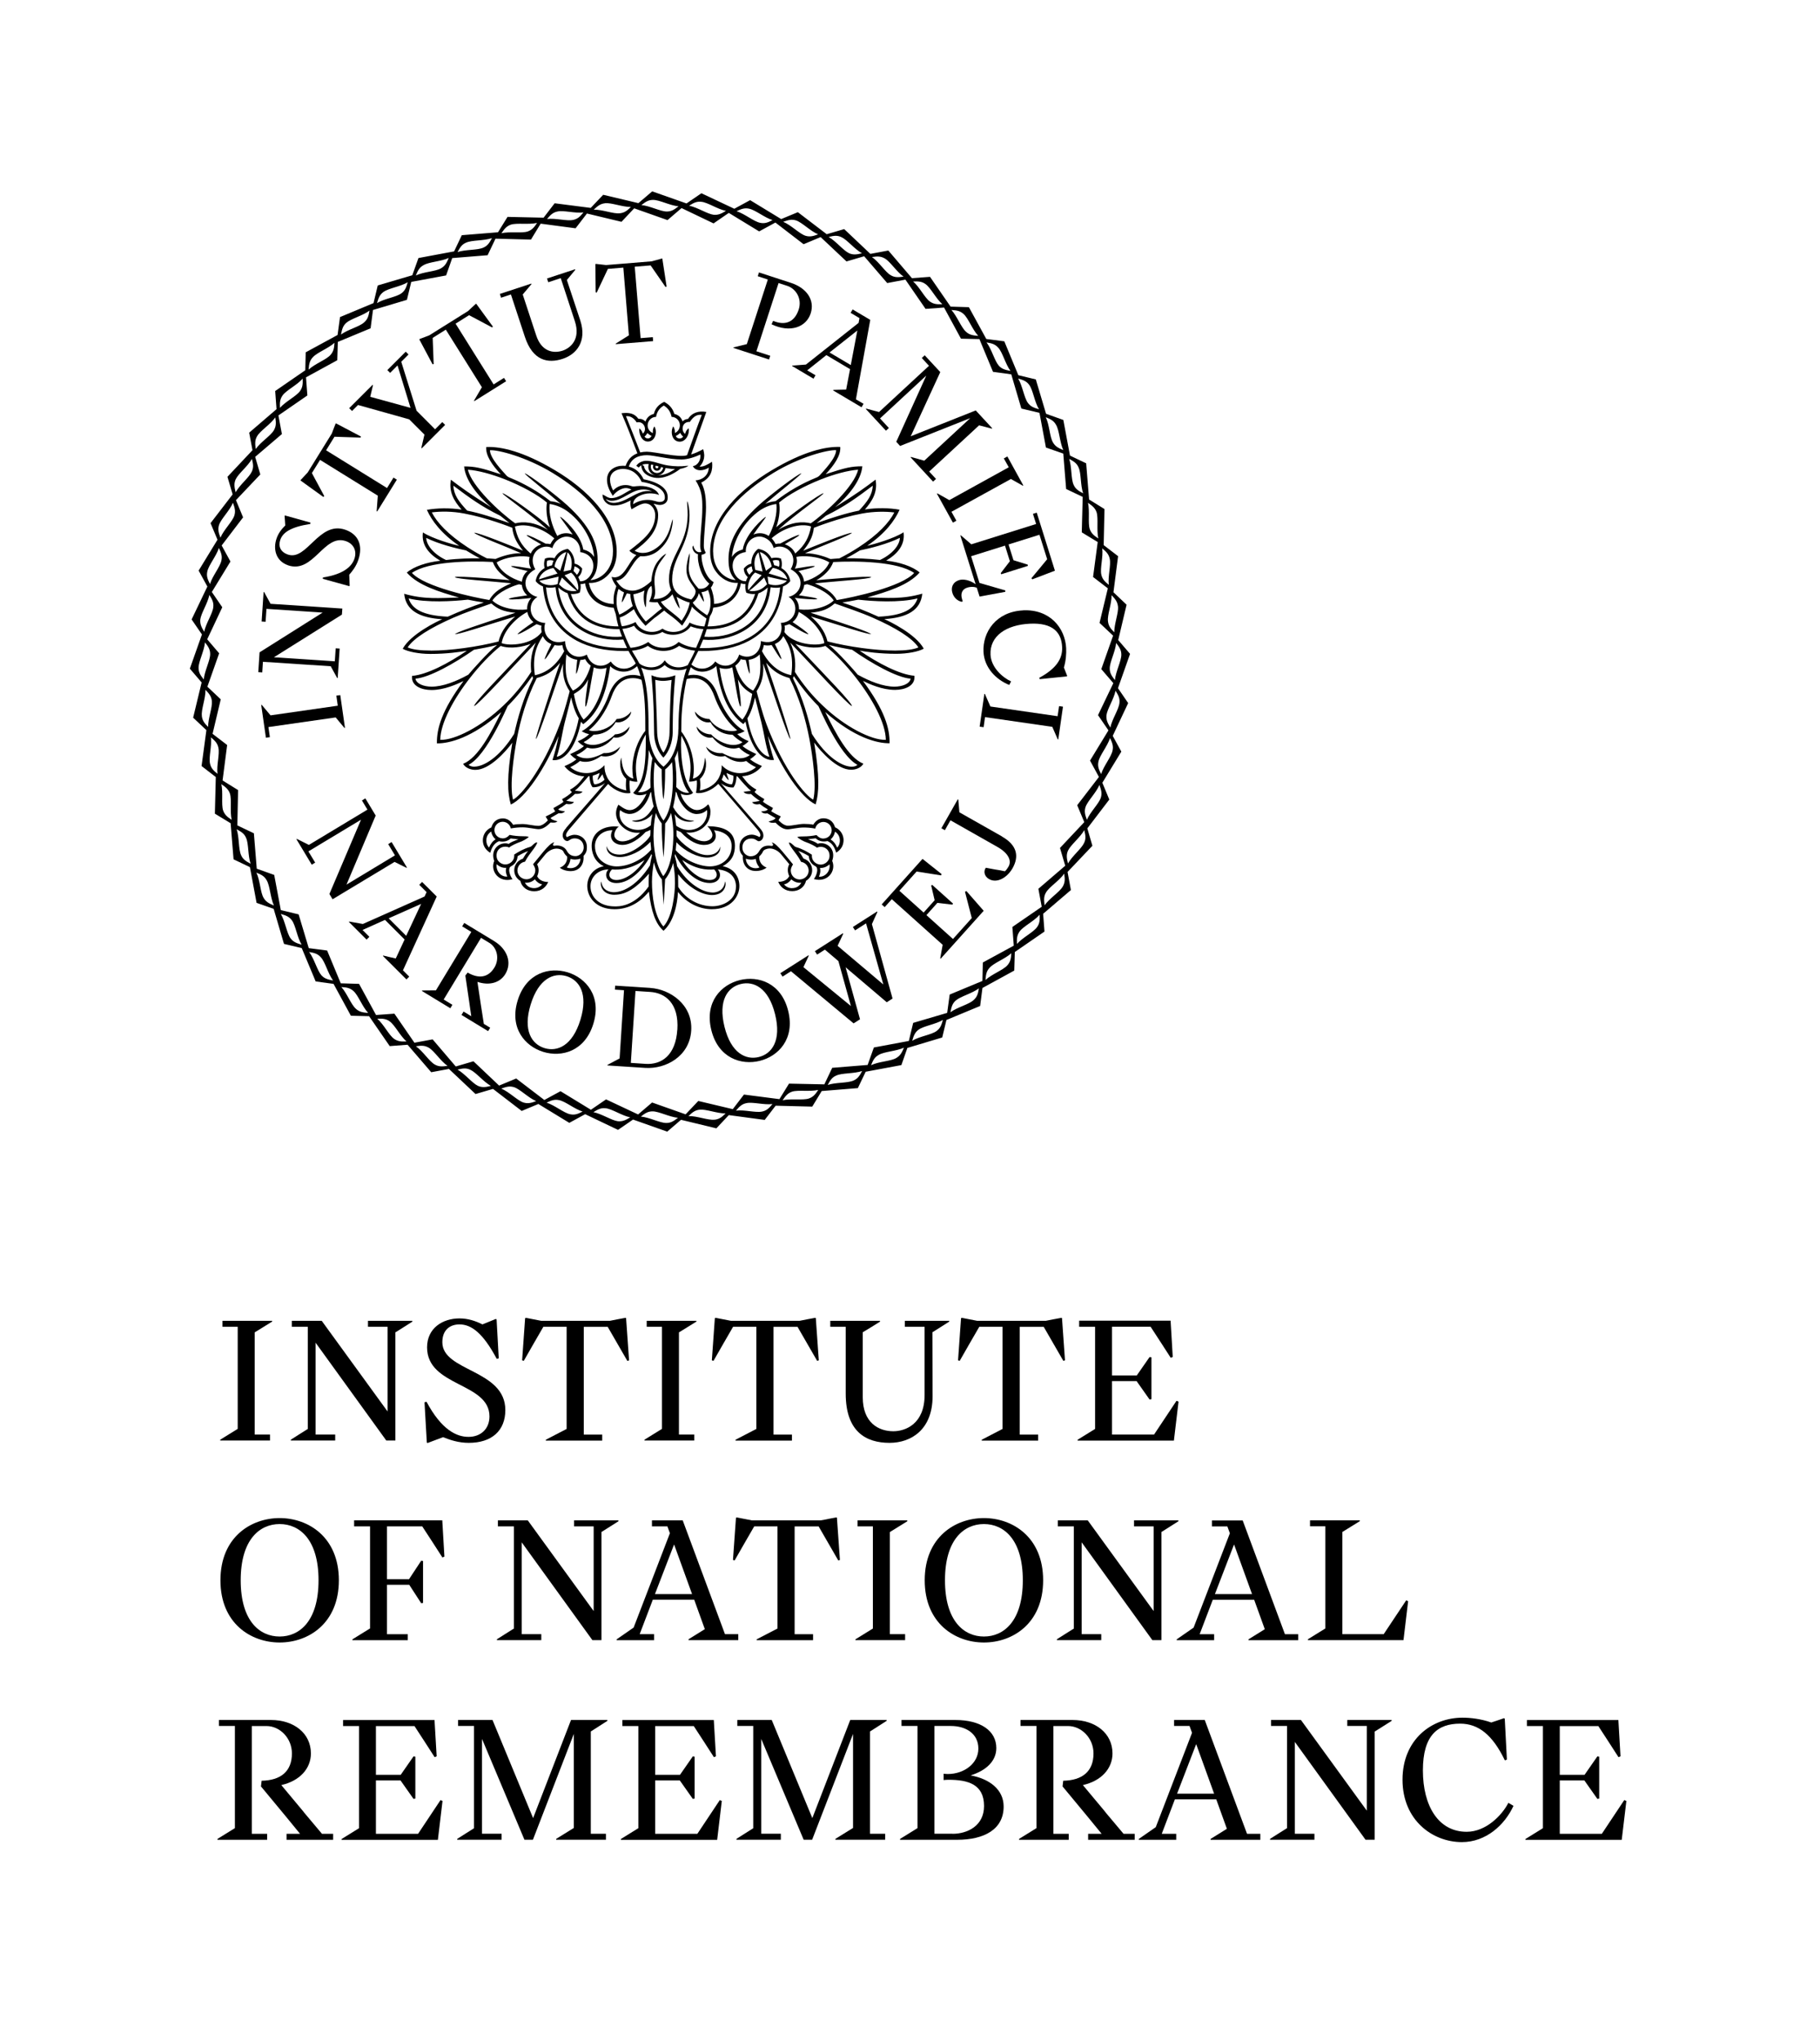 <svg xmlns="http://www.w3.org/2000/svg" id="Layer_1" viewBox="0 0 298.14 334.22"><defs><style>.cls-1{fill:none;}</style></defs><g><path d="M79.65,73.22c-.12,1.36,.97,2.96,2.39,4.46-3.29-1.08-4.26-1.29-6.01-1.29,.2,2.3,2.24,4.82,4.45,6.7-3.55-2.22-4.95-3.26-6.62-4.52-.36,2,.51,3.48,1.75,4.89-2-.3-4.02-.25-5.68,.04,.8,1.8,2.39,3.91,5.31,5.91-1.1-.25-4.39-1.18-5.96-2.21-.29,2.09,1.03,3.58,2.85,4.64-2.18,.24-4.31,.92-5.49,1.94,1.85,2.11,5.33,3.16,8.55,4.08-3.23,.09-5.69,.34-8.98-.61,.27,2.77,2.54,3.93,6.23,4.17-.74,.3-5.18,2.44-6.47,4.84,.83,.47,2.67,.84,4.5,.84,2.78,0,4.87-.32,6.01-.52-2.99,2.04-6.52,3.92-8.98,4.12-.18,1.67,1.6,2.31,3.19,2.31,2.06,0,4.14-.94,5.24-1.47-3.56,4.81-4.4,7.78-4.36,10.21,2.04,.04,5.83-.94,10.54-5.12-1.67,3.38-3.76,7.47-6.25,8.47,.4,.7,1.3,.99,2.01,.99,2.32,0,4.97-2.98,6.05-4.45-.92,5.64-.8,8.24-.24,10.13,2.39-1.1,5.59-5.83,7.83-11.24-.25,1.32-.58,2.65-1.01,3.95,1.77,.26,3.75-1.64,4.67-6.27,.17,.19,.25,.25,.36,.4,2.59-1.86,3.87-5.3,4.42-9.51,.9,.89,2.76,1.49,4.41,.01,.23,.51,.42,1.06,.57,1.63-.4-.12-.84-.2-1.27-.2-1.3,0-3.03,.65-3.96,3.33-.57,1.64-2.13,4.68-4.41,5.89,.31,.18,.7,.39,1.22,.48-.41,.42-1.05,.84-1.87,1.17,.32,.33,.66,.59,1.01,.79-.63,.55-1.32,.87-2.26,1.32,.33,.35,.68,.63,1.03,.85-.56,.46-1.21,.8-1.96,1.11,.79,1.03,2.04,1.62,3.25,1.67-.72,.92-1.18,1.54-2.33,2.19,.04,.18,.22,.23,.29,.41-.37,.39-1.03,.83-1.58,1.13,.02,.14,.12,.33,.22,.44-.36,.3-.78,.54-1.65,1.03,.05,.18,.15,.35,.3,.53-.65,.41-1.12,.63-1.58,.85l.37,.62c-.36,.41-.98,.91-1.53,.91-.79,0-1.84-.3-2.63-.3-.56,0-1.17,.04-1.53,.13-.43-.69-1-1.05-1.67-1.05-.75,0-1.57,.35-1.9,1.47-.86,.39-1.32,1.13-1.39,1.94-.05,.91,.33,1.68,1.2,2.22,.2-.62,.5-1.5,1.43-1.9,.56,.13,1.33,.12,1.93-.45l1.27,.15c-.69,.25-1.2,.43-1.6,.74-.23-.08-.36-.09-.57-.09-1.23,0-2.42,1.18-1.8,2.89-.7,1.63,.74,3.64,3,2.98-.43-.56-.55-1.22-.55-1.43,0-.25,.03-.53,.32-.68,.64-.34,1.01-.9,1.06-1.65,.56-.33,1.11-.63,1.72-.84-.34,.39-.59,.8-.85,1.24-.95,.32-1.42,1.11-1.42,1.91,0,.67,.33,1.33,1.01,1.74,.23,1.07,1.17,1.69,2.26,1.69,1.22,0,1.96-.72,2.29-1.52-.97,0-1.56-.42-1.8-.94,.15-.33,.23-.66,.23-.99s-.08-.65-.24-.96l1.33-1.61c.43-.52,1.13-.97,1.88-.97,.41,0,1,.2,1.11,.52,.12,.28,.3,.51,.51,.7,.08,.07,.1,.15,.1,.24-.04,.72-.36,1.33-1.21,1.67,.35,.32,1.06,.56,1.75,.56,1.6,0,2.24-1.25,2.13-2.49,.53-.56,.55-1.03,.55-1.47,0-1.25-.99-1.99-2-1.99-.59,0-1.21,.34-1.25,.4-.29-.2-.24-.59,.34-1.28,3.94-4.6,5.16-6.02,6.38-7.44,1.09,1.12,2.72,1.71,3.66,1.47-.1-.45-.21-1.45-.13-2.04,.32,.11,.83,.23,1.27,.2-.15-.77-.25-1.52-.25-2.23,0-2.39,.97-4.4,1.63-5.51,.04,4.91-.24,7.7-2.06,9.56,.37,.46,1.35,.51,2.18,.16-.8,1.72-1.75,2.67-2.78,2.67-.76,0-1.66-.8-1.83-.89-.26,.47-.39,.95-.39,1.4,0,1.75,1.77,3.2,3.39,3.2h.54c-.99,1-2.15,1.41-2.89,1.41-.84,0-1.32-.54-1.32-1.03,0-.53,.36-1.16,.74-1.38-2.38-.28-4.45,.87-4.45,3.14,0,.94,.32,2.54,1.99,3.34-1.74,.31-2.71,1.74-2.71,3.23,0,1.86,1.46,3.81,4.46,3.81,1.93,0,3.92-.77,5.63-2.88,.4,3.25,1.09,5.28,2.4,6.41,1.6-1.4,2.26-4.14,2.37-6.36,1.53,1.97,3.71,2.83,5.53,2.83,3.21,0,4.53-2.13,4.53-3.79,0-1.51-.89-2.9-2.73-3.25,1.46-.83,2-1.86,2-3.38,0-2.65-2.33-3.15-4.53-3.18,.58,.54,.84,1.11,.84,1.46,0,.68-.79,1.01-1.33,1.01-.73,0-1.79-.35-2.97-1.46,1.51,.32,3.98-.78,3.98-3.4,0-.3-.08-.8-.37-1.19-.44,.47-1.09,.94-1.83,.94-1.21,0-2.41-1.55-2.68-2.68,.79,.41,1.85,.2,2.02-.17-2.21-2.67-2.01-8.11-1.9-9.33,.65,1.14,1.5,3.06,1.5,5.29,0,.72-.1,1.46-.25,2.23,.44,.03,.95-.09,1.27-.2,.08,.58-.03,1.58-.13,2.04,.95,.23,2.57-.35,3.66-1.47,1.22,1.42,2.44,2.84,6.38,7.44,.58,.68,.63,1.08,.34,1.28-.04-.05-.66-.4-1.25-.4-1.01,0-2,.74-2,1.99,0,.44,.02,.91,.55,1.47-.11,1.23,.54,2.49,2.13,2.49,.69,0,1.4-.24,1.75-.56-.85-.34-1.17-.96-1.21-1.67,0-.09,.02-.18,.1-.24,.21-.2,.39-.43,.51-.7,.11-.32,.7-.52,1.11-.52,.75,0,1.45,.45,1.88,.97l1.33,1.61c-.17,.31-.24,.63-.24,.96s.08,.66,.23,.99c-.24,.52-.84,.94-1.8,.94,.33,.8,1.07,1.52,2.29,1.52,1.09,0,2.02-.63,2.26-1.69,.68-.41,1.01-1.07,1.01-1.74,0-.8-.47-1.6-1.42-1.91-.25-.44-.51-.86-.85-1.24,.61,.21,1.16,.51,1.72,.84,.04,.75,.42,1.31,1.06,1.65,.29,.15,.32,.43,.32,.68,0,.21-.12,.87-.55,1.43,2.27,.66,3.71-1.35,3-2.98,.62-1.72-.57-2.89-1.8-2.89-.21,0-.34,.01-.57,.09-.4-.31-.9-.48-1.6-.74l1.27-.15c.59,.57,1.36,.58,1.93,.45,.94,.41,1.23,1.29,1.43,1.9,.87-.54,1.25-1.31,1.2-2.22-.07-.8-.53-1.55-1.39-1.94-.33-1.12-1.16-1.47-1.9-1.47-.67,0-1.24,.35-1.67,1.05-.36-.09-.97-.13-1.53-.13-.79,0-1.84,.3-2.63,.3-.55,0-1.17-.51-1.53-.91l.37-.62c-.46-.22-.94-.44-1.58-.85,.14-.18,.24-.35,.3-.53-.87-.5-1.29-.74-1.65-1.03,.1-.11,.2-.3,.22-.44-.55-.31-1.21-.75-1.58-1.13,.07-.18,.24-.23,.29-.41-1.16-.65-1.62-1.27-2.33-2.19,1.21-.05,2.45-.64,3.25-1.67-.75-.31-1.4-.65-1.96-1.11,.35-.22,.7-.5,1.03-.85-.94-.45-1.63-.77-2.26-1.32,.35-.2,.69-.46,1.01-.79-.83-.33-1.46-.75-1.87-1.17,.52-.1,.91-.31,1.22-.48-2.28-1.21-3.84-4.25-4.41-5.89-.94-2.68-2.66-3.33-3.96-3.33-.31,0-.62,.04-.9,.1,.1-.44,.27-.89,.44-1.35,1.39,1.3,3.31,.67,4.18-.19,.55,4.2,1.84,7.65,4.42,9.51,.11-.14,.2-.21,.36-.4,.91,4.63,2.89,6.54,4.67,6.27-.43-1.3-.76-2.63-1.01-3.95,2.24,5.41,5.45,10.14,7.83,11.24,.56-1.89,.68-4.49-.24-10.13,1.08,1.46,3.73,4.45,6.05,4.45,.72,0,1.62-.29,2.01-.99-2.49-1-4.58-5.09-6.25-8.47,4.71,4.18,8.51,5.16,10.54,5.12,.04-2.43-.79-5.4-4.36-10.21,1.1,.54,3.18,1.47,5.24,1.47,1.6,0,3.37-.64,3.19-2.31-2.45-.2-5.99-2.08-8.98-4.12,1.13,.2,3.22,.52,6.01,.52,1.83,0,3.68-.36,4.5-.84-1.29-2.4-5.73-4.54-6.47-4.84,3.69-.24,5.95-1.4,6.23-4.17-3.29,.95-5.74,.69-8.98,.61,3.22-.92,6.7-1.97,8.55-4.08-1.18-1.01-3.31-1.69-5.49-1.94,1.82-1.07,3.14-2.55,2.85-4.64-1.57,1.03-4.86,1.96-5.96,2.21,2.93-2,4.51-4.1,5.31-5.91-1.66-.3-3.68-.34-5.68-.04,1.24-1.41,2.11-2.88,1.75-4.89-1.67,1.27-3.07,2.3-6.62,4.52,2.2-1.88,4.25-4.4,4.45-6.7-1.75,0-2.72,.21-6.01,1.29,1.42-1.5,2.51-3.09,2.39-4.46-2.38-.09-6.01,.72-11.2,3.81-5.17,3.07-10.11,7.83-10.11,13.34,0,1.27,.31,2.46,1.01,3.34,.74,.98,1.95,1.85,3.54,1.78-.33,1.82-1.67,3.33-3.92,3.44,.03-1-.23-2.01-.52-2.68,.25-.26,.35-.57,.45-.9-1.33-.7-2.07-3.26-1.96-4.48,.25-.02,.53-.12,.68-.32-.3-.5-.32-.88-.32-1.2,0-1.64,.36-4.6,.36-6.24,0-1.21-.09-2.82-.78-4.05,1.67-.83,1.91-2.1,1.77-3.41-.74,.44-1.35,.85-2.05,.79,.64-.63,.77-1.42,.77-1.79,0-.32-.08-.77-.18-1.06-.64,.36-1.29,.66-1.97,.86l2.49-6.96c-1.22-.22-2.33,.1-2.99,1.14-.4,.02-.69,.19-.9,.41-.26-.77-.79-1.09-1.35-1.23-.26-.9-.84-1.55-1.67-1.97-.86,.4-1.47,1.05-1.68,1.97-.67,.17-1.14,.57-1.38,1.25-.31-.3-.59-.46-1.16-.45-.65-.91-1.53-1.05-2.76-.91,1.06,2.48,1.57,3.82,2.6,6.57-.96,.35-1.58,1.06-1.93,2.05-.15-.01-.31-.02-.46-.02-1.29,0-2.59,.74-2.59,2.31,0,.9,.4,1.78,.95,2.62,.55-.75,1.47-1.28,2.15-1.28,.3,0,.6,.1,.91,.25-.84,.34-2.02,1.4-3.32,1.4-.62,0-1.11-.54-1.43-.57,0,.9,.7,1.78,1.82,1.78,.91,0,1.53-.2,2.82-.83-.04,.14-.07,.31-.07,.48,0,.39,.1,.78,.2,.97l.5-.29c.51-.3,1.2-.67,1.71-.67,1,0,1.66,.94,1.66,1.91,0,2.6-2.05,4.12-4.23,5.82,.26,.33,.74,.58,1.14,.72-1.39,1.22-2.05,4.17-4.05,3.58,.1,.52,.42,1.03,.77,1.52-.36,1.1-.52,1.66-.42,2.93-2.33-.06-3.74-1.6-4.07-3.45,1.6,.07,2.81-.8,3.54-1.78,.7-.88,1.01-2.08,1.01-3.34,0-5.5-4.94-10.27-10.11-13.34-5.19-3.09-8.82-3.9-11.2-3.81Zm-2.99,3.71c1.61,.11,3.84,.7,6.07,1.58,2.66,1.05,5.31,2.48,6.87,3.8-.15,.77-.15,2.31,.47,4.05-1.99-1.85-7.31-5.61-7.77-5.58,.09,.32,4.46,3.31,7.47,6.01-2.27-1.35-4.05-1.4-5.37-1.08-2.53-1.78-7.14-6.1-7.75-8.78Zm17.14,10.61c-.98-.39-1.84-.21-2.51,.24-.85-1.61-1.45-3.56-1.24-5.24,1.13,.18,2.15,.62,3.1,1.35,2.57,2.01,3.98,4.93,4.18,7.34-.47-.73-1.03-1.03-1.78-1.23-.43-2.64-3.55-5.37-3.8-5.36,.07,.23,1.35,1.86,2.05,2.89Zm-5.15,1.62c-.78,.26-1.42,.8-1.71,1.51-1.67-1.41-2.24-2.73-2.59-4.43,1.8-.62,4.54,.24,6.45,1.93-.24,.29-.47,.59-.63,.95-.24-.05-.57-.09-.8-.08-1.4-.77-2.74-1.41-3.11-1.41,.1,.29,1.6,1.01,2.39,1.54Zm-2.22,4.37c-.54,.39-.86,1.05-.94,1.74-1.77-.52-3.52-1.64-4.13-3.16,1.78-1.06,4.37-1.13,5.4-.89-.17,.67-.11,1.25,.24,1.91-.65-.07-2.99-.55-3.29-.39,.19,.21,1.71,.56,2.71,.78Zm.61,4.4c-.48,.5-.72,1.18-.69,1.87-1.84,.26-4.46-.22-5.69-1.45,.96-1.46,3.42-2.42,4.37-2.66,.17,.04,.31,.08,.46,.12,.07,.72,.43,1.31,.88,1.69-1.5,.25-2.83,.36-3.03,.62,.28,.17,2.81-.07,3.7-.19Zm.88,4.3c.2,.05,.53,.21,.78,.24-.09,.42-.02,.73,.03,1.06-1.58,2.1-5.31,2.3-6.55,1.8,.29-1.84,2.01-3.92,4.2-5.11,.12,.63,.46,1.23,1.01,1.66-1.23,.84-2.34,1.62-2.62,2,.57-.02,3.04-1.63,3.14-1.66Zm2.92,3.42c.41,.11,.98,.1,1.27,0,.07,.35,.15,.68,.32,.99-1.16,2.16-2.75,3.53-4.81,3.95-.43-3.08,.22-4.75,1.3-6.41,.36,.69,.72,1,1.4,1.32-.11,.22-1.05,2.04-1.1,2.5,.36-.19,1.08-1.53,1.63-2.34Zm-16.57-26.11c2.65,1.99,4.54,3.38,7.68,4.93,.75,.61,1.38,1.09,1.51,1.2-2.64-.9-4.8-1.62-6.93-2.04-1.39-1.5-2.19-2.56-2.26-4.09Zm-3.54,4.38c1.45-.19,3.38-.19,5.3,.18,3.79,.7,7.58,2.22,7.89,2.34,.07,.74,.29,1.43,.62,2.08,.29,.57,.73,1.17,1.13,1.67-1.57-.65-7.46-3.05-7.99-2.93,.3,.4,5.22,2.26,7.69,3.34-1.75-.03-3.63,.68-4.18,.95-.47-.06-.99-.06-1.45-.11-1.09-.55-2.15-1.16-3.16-1.82-3.2-2.08-5.02-4.07-5.85-5.71Zm-.9,4.18c2.01,1,4.89,1.72,6.52,2.05,.72,.44,1.45,.88,2.27,1.29-1.51-.01-3.53,.03-5.55,.28-1.95-.91-3.2-2.38-3.25-3.61Zm-2.35,5.73c2.72-1.9,9.46-1.99,13.25-1.79,.23,.63,.61,1.22,1.08,1.69,.5,.5,1.08,.95,1.69,1.29-.47-.04-8.66-.78-9-.5,.2,.32,5.89,.66,9.24,1.01-1.5,.67-2.78,1.31-3.58,2.74-2.55-.42-10.64-2.15-12.69-4.45Zm-.54,4.18c3,.74,7.25,.47,9.7,.2,.86,.18,1.75,.33,2.61,.47-1.91,.64-3.8,1.38-5.9,2.32-4.16-.18-5.89-1.3-6.41-2.99Zm3.65,8.54c-1.67,0-3.04-.16-3.81-.52,1-1.52,3.66-3.18,7.48-4.86,1.98-.87,4.19-1.61,6.23-2.33,.98,.85,1.91,1.34,3.95,1.52-6.47,2.1-9.39,3.09-9.95,3.51,.79,0,3.77-1.02,9.91-2.9-1.11,.95-2.3,2.28-2.73,4.09-3.47,.89-7.87,1.5-11.09,1.5Zm.12,5.91c-1.25,0-2.51-.45-2.65-1.31,2.28-.18,6.38-2.49,9.58-4.73,1.22-.22,2.45-.44,3.8-.79-1.45,1.11-4.1,4.13-4.72,4.87-1.96,1.09-4.17,1.96-6.01,1.96Zm1.41,8.71c.03-2.74,2.2-6.74,4.94-10.23,1.57-2,3.32-3.84,4.96-5.15,1.62,.55,3.65,.15,4.92-.34-5.42,5.73-9.2,9.58-9.28,10.2,.58-.11,6.44-6.52,10.12-10.41-.96,2.06-.85,3.75-.76,4.8-1.3,2.01-2.84,3.9-4.54,5.5-3.61,3.48-8.04,5.73-10.36,5.63Zm5.59,4.4c-.42,0-.74-.11-.95-.31,3.03-1.56,6.3-9.5,6.4-9.62,1.51-1.5,2.83-3.17,4.04-4.92,.03,.1,.08,.23,.13,.37-1.66,3.32-2.53,6.59-3.1,9.1-2.46,3.95-5.06,5.37-6.52,5.37Zm6.33,5.39c-.59-2.26,.1-7.13,.64-9.99,.58-3.08,1.56-6.54,3.25-9.92,1.46-.39,2.64-1.03,3.83-2.5-1.05,2.88-4.1,12.3-3.97,12.48,.32,0,3.14-8.59,4.45-12.35-.1,1.77,.13,3.09,1.08,4.53-.09,.36-.86,3.4-1.65,5.49-2.85,7.54-6.43,11.67-7.61,12.26Zm10.36-20.6c.31-.48,.48-1.63,.66-2.27,.33-.01,.62-.07,.81-.14,.11,.25,.39,.7,.9,1.07-.53,1.72-1.38,3.38-2.93,4.09-1.03-1.43-1.38-2.76-1.07-5.95,.45,.5,1.07,.81,1.79,.9-.02,.42-.22,1.66-.18,2.3Zm-3.2,13.59c.68-2.06,.84-3.72,1.3-5.58,.34-1.34,.73-2.81,1.06-4.15,.25,1.14,.63,2.42,1.25,3.42-.77,4.04-2.33,6.11-3.61,6.3Zm4.41-6.08c-.91-1.13-1.34-2.73-1.6-4.21,1.17-.69,1.77-1.24,2.34-2.39-.13,1.06-.64,4.24-.42,4.48,.35-.26,.89-4.19,1.34-6.45,.55,.25,1.21,.35,2.09,.08-.51,3.69-1.73,6.83-3.76,8.49Zm-15.5,20.94c-.33-.35-.47-.79-.44-1.28,.04-.58,.31-1.01,.79-1.34,.1,.52,.34,.94,.72,1.28-.5,.32-.81,.74-1.07,1.34Zm1.25,2.73c.45,.41,.97,.64,1.57,.59-.14,.53-.03,.97,.17,1.43-1.02,.1-1.9-.9-1.74-2.02Zm7.46,3.3c-.36,.41-.79,.62-1.33,.62-.65,0-1.16-.29-1.51-.89,.63,.05,1.16-.12,1.64-.55,.29,.41,.68,.72,1.2,.83Zm4.68-2.65c-.22,0-.43-.01-.65-.13,.35-.42,.55-.87,.61-1.4,.51,.18,1.11,.15,1.62-.03,.01,.5-.37,1.51-1.57,1.56Zm-.74-6.59c-.41,.47-.58,.77-.58,1.25,0,.35,.24,.87,.75,.9,.14,0,.23-.09,.41-.19,.24-.18,.51-.25,.83-.25,.81,0,1.45,.57,1.45,1.47s-.77,1.44-1.33,1.44c-.99,0-1.3-.63-1.49-.95-.3-.53-1.04-.91-1.94-.76-.33,.06-.31-.21-.21-.35,.07-.1,.14-.16,.15-.21-.44,.04-1.1,.73-1.76,1.51-.69,.83-1.39,1.68-1.72,2.09,.12,.18,.37,.57,.37,1,0,.76-.62,1.46-1.44,1.46s-1.49-.66-1.49-1.44c0-.67,.47-1.32,1.24-1.44,.19-.37,.42-.75,.67-1.09,.26-.35,.53-.7,.79-1.07,.33-.46,.48-.73,.55-.99-.26-.08-.67,.34-.84,.51-.1,.11-.22,.18-.35,.22-1.07,.32-1.85,.78-2.59,1.25,.1,1.03-.73,1.62-1.46,1.62-.53,0-1.43-.41-1.43-1.46s.8-1.45,1.4-1.45c.25,0,.45,.03,.67,.14,.28-.28,1.3-.75,1.71-.88,.44-.14,1.18-.54,1.51-.86-.22-.11-.67-.11-1-.11-.74,0-1.45-.07-2.16-.22-.32,.37-.68,.57-1.12,.57-.88-.03-1.36-.73-1.36-1.36,0-.76,.62-1.36,1.35-1.36,.64,0,1.2,.43,1.34,1.09,.75-.14,1.39-.18,1.93-.18,.92,0,2.11,.3,2.61,.3,.79,0,1.4-.54,1.98-1.1,.35,.05,.85,.08,1.12-.18-.64-.19-.94-.26-1.13-.56l1.34-.78c.37,.09,.77-.01,1.02-.3-.31-.07-.9-.06-1.1-.35,.46-.26,.9-.55,1.31-.87,.46,.1,1,.08,1.27-.31-.37-.05-.63-.07-1.27-.21,.52-.34,1-.72,1.44-1.13,.45,.04,.91,.01,1.24-.34-.33-.08-.59-.09-1.27-.18,.56-.39,1.71-1.73,2.24-2.37,.04-.01,.1-.01,.14-.02,.06,.73,.15,1.34,.51,1.83,.74,.06,1.47-.23,2.07-.7-2.11,2.48-4.45,5.09-6.39,7.36Zm5.94-8.79c.07,.29,.18,.58,.33,.89-.44,.44-1.11,.76-1.67,.76-.23-.37-.31-1.13-.24-1.44,.43-.11,.78-.26,1.11-.43-.07,.46-.3,.72-.34,1.19,.36-.28,.56-.69,.81-.97Zm4.9-.87c0,.54,.04,1.08,.15,1.58-1.6-.4-1.88-2.23-1.97-3.45-.45,1.29-.03,2.77,.81,3.49-.09,.85-.08,1.4,.02,1.9-1.36-.26-2.61-1-3.17-2.19-.3-.59-.44-1.27-.42-1.95-.75,.86-1.93,1.3-2.93,1.3s-1.91-.31-2.68-.97c.64-.31,1.07-.58,1.6-1.02,.26,.09,.52,.14,.87,.14,.7,0,1.55-.2,2.59-.96,1.3,.32,2.75-.33,3.12-1.53-.76,.77-1.65,1.12-2.69,1.06-1.3,.68-2.12,.85-2.78,.85-.58,0-1.17-.13-1.72-.54,.67-.28,1.27-.68,1.77-1.21,.29,.09,.58,.14,.88,.14,1.02,0,2.4-.45,3.47-1.83,.98,.33,2.53-.66,2.6-1.76-.61,.8-1.39,1.24-2.37,1.28-.69,.76-2.18,1.73-3.65,1.73-.55,0-1.1-.14-1.49-.46,.56-.29,1.12-.7,1.64-1.22,1.72,0,3-.96,3.6-2.05,1.11,.26,2.5-.76,2.55-1.74-.63,.78-1.4,1.2-2.39,1.23-.77,1.28-2.31,1.97-3.68,1.97-.3,0-.58-.03-.86-.14,2.05-1.65,3.23-4.14,3.73-5.56,.54-1.53,1.53-2.97,3.49-2.97,.51,0,.96,.1,1.4,.28,.59,2.48,.63,5.39,.62,8.36-1.24,1.5-2.12,3.95-2.12,6.24Zm.92,3.8c1.65-1.6,1.73-6.17,1.76-6.9,.18,.45,.36,.92,.59,1.33-.3,1.57-.37,3.19-.31,4.84-.51,.51-1.18,.83-2.05,.73Zm-.02,6.18c-1.62,0-3.01-1.12-3.01-2.63,0-.21,.03-.42,.1-.63,.43,.41,1.06,.65,1.54,.65,1.8,0,3.07-2.16,3.4-3.47l.13-.13c.08,.88,.23,1.62,.43,2.37-1.05,1.78-1.9,2.32-3.59,2.32,.79,.5,2.49,.04,3.37-1.08-.12,.61-.23,1.23-.25,1.84-.64,.5-1.34,.76-2.11,.76Zm2.94-2.78c.22,.63,.54,1.2,.96,1.73-.01,.95,.06,3.64,.31,5.55,.14-1.94,.25-4.36,.25-5.53,.43-.51,.73-1.11,.98-1.74,.24,1.27,.43,2.61,.35,4.34-.07,2.12-.53,4.71-1.64,6.01-1.29-1.89-1.56-4.65-1.6-6.55,0-1.2,.12-2.63,.39-3.8Zm-.18-8.34c.34,.47,.7,.88,1.13,1.2-.01,1.08,.09,4.17,.29,4.91,.14-.6,.29-2.65,.28-4.89,.45-.34,.79-.76,1.14-1.2,.37,4.32-.06,7.81-1.41,9.57-1.54-1.93-1.86-6.12-1.43-9.59Zm-9.8,13.75c0-1.33,1.1-2.57,2.87-2.57-.73,1.4,.31,2.4,1.63,2.4s2.78-1,3.79-2.11c.27-.1,.53-.21,.8-.35,.01,.32,0,.64-.03,.94-.57,1.06-3.09,3.11-5,3.11-1.14,0-1.88-.47-2.15-1.39-.08,1.32,1.19,1.79,2.15,1.79,1.53,0,3.6-.96,5.03-2.5,.03,.43,.11,.87,.11,1.3l-.11,.12c-1.41,1.55-3.58,2.61-5.55,2.61-1.54,0-3.54-1.02-3.54-3.34Zm8.13,2.3c-1,1.63-2.98,3.28-4.6,3.28-.72,0-1.17-.35-1.17-.86,0-.33,.17-.61,.43-.87,1.2,.1,3.05-.01,5.34-1.55Zm-4.9,5.69c1.94,0,3.63-1.2,5.62-3.45-.05,.52-.05,1.71-.05,2.1-2.45,3.41-5.02,3.26-5.57,3.26-2.41,0-3.96-1.43-3.96-3.3,0-1.54,1.28-2.75,2.96-2.75-.73,.62-.53,2.23,1.3,2.23,2.27,0,4.53-2.37,5.72-4.75l.09,.21c-.15,.64-.25,1.16-.33,1.65-1.84,2.92-4.15,4.39-5.92,4.39-.53,0-1.89-.2-2.04-1.76-.27,.45,.03,2.18,2.18,2.18Zm7.98,5.2c-1.46-1.67-1.87-4.91-1.87-7.33,0-1.07,.13-2.12,.31-3.17,.29,1.05,.63,1.99,1.32,2.79,.01,.62,.29,4.16,.29,4.16,0,0,.21-3.54,.23-4.17,.64-.77,1.03-1.72,1.33-2.68,.21,1.18,.29,2.13,.29,3.33,0,1.61-.41,5.53-1.89,7.06Zm11.89-6.51c0,2.23-2.18,3.2-3.85,3.2-2.15,0-4.37-1.14-5.61-3.17,0-.9-.02-1.62-.02-2.09,1.84,2.37,4.06,3.42,5.56,3.42,2.15,0,2.41-1.78,2.13-2.23-.14,1.56-1.46,1.82-1.99,1.82-1.77,0-4.17-1.53-5.86-4.32-.06-.47-.26-1.29-.39-1.69l.06-.29c1.11,2.39,3.32,4.74,5.67,4.74,1.69,0,2.07-1.42,1.32-2.22,1.94,.15,2.99,1.25,2.99,2.84Zm-8.8-4.39c2.18,1.55,4.03,1.66,5.23,1.56,.26,.26,.42,.54,.42,.87,0,.51-.44,.86-1.16,.86-1.62,0-3.6-1.65-4.49-3.29Zm3.61-2.46c1.51,0,2.37-1.12,1.6-2.4,1.76,.23,2.88,1.07,2.88,2.59,0,2.13-1.74,3.33-3.56,3.33-1.57,0-3.99-.86-5.6-2.65,.03-.54,.08-.91,.13-1.3,1.43,1.54,3.5,2.5,5.03,2.5,.96,0,2.22-.47,2.15-1.79-.26,.91-1,1.39-2.15,1.39-1.9,0-4.43-2.06-5.01-3.11-.01-.32-.02-.65-.01-.97,.22,.12,.44,.2,.69,.31,1.52,1.65,2.86,2.11,3.85,2.11Zm-1.18-5.07c.57,0,1.18-.19,1.62-.66,.26,1.35-.74,3.29-3,3.29-.7,0-1.39-.25-2.04-.7-.08-.56-.12-1.1-.25-1.9,.74,1.12,2.3,1.5,3.22,1.08-1.49,0-2.52-.54-3.48-2.24,.19-.78,.35-1.62,.45-2.52l.14,.19c.43,1.64,1.74,3.48,3.33,3.48Zm-1.31-3.48c-.8,.12-1.56-.31-2.11-.94,.1-1.44-.02-3.51-.25-4.69,.16-.39,.37-.67,.52-1.31,.03,1.65,.5,5.57,1.85,6.93Zm-1.75-10.43c0,2.09-.66,4.72-2.44,6.18-1.84-1.43-2.45-4.21-2.45-6.25,0-3.4-.09-7.2-1.21-9.99,1.33,.66,2.84,.54,3.85-.42,.89,.88,2.46,1.06,3.6,.59-1.02,2.97-1.34,6.49-1.34,9.88Zm13.27,22.67c-.22,.12-.43,.13-.65,.13-1.2-.05-1.58-1.07-1.57-1.56,.51,.19,1.11,.21,1.62,.03,.06,.53,.25,.98,.61,1.4Zm5.36,3.4c-.54,0-.97-.21-1.33-.62,.52-.11,.91-.42,1.2-.83,.48,.43,1.01,.61,1.64,.55-.35,.61-.86,.89-1.51,.89Zm4.39-1.89c.2-.46,.31-.9,.17-1.43,.6,.04,1.12-.19,1.57-.59,.17,1.12-.72,2.12-1.74,2.02Zm2.64-7.37c.48,.33,.75,.76,.79,1.34,.03,.48-.11,.92-.44,1.28-.25-.61-.57-1.02-1.07-1.34,.37-.34,.62-.76,.72-1.28Zm-13.73-6.69c-.67,.09-.94,.1-1.27,.18,.33,.35,.79,.39,1.24,.34,.44,.42,.92,.79,1.44,1.13-.64,.14-.89,.15-1.27,.21,.26,.39,.8,.41,1.27,.31,.41,.32,.85,.61,1.31,.87-.2,.3-.79,.29-1.1,.35,.25,.29,.65,.39,1.02,.3l1.34,.78c-.2,.3-.49,.37-1.13,.56,.27,.25,.77,.23,1.12,.18,.58,.56,1.19,1.1,1.98,1.1,.5,0,1.68-.3,2.61-.3,.54,0,1.18,.03,1.93,.18,.14-.66,.7-1.09,1.34-1.09,.74,0,1.35,.61,1.35,1.36,0,.64-.48,1.33-1.36,1.36-.44,0-.8-.2-1.12-.57-.7,.15-1.42,.22-2.16,.22-.33,0-.78,0-1,.11,.33,.32,1.07,.72,1.51,.86,.41,.13,1.43,.61,1.71,.88,.22-.11,.42-.14,.67-.14,.59,0,1.4,.44,1.4,1.45s-.9,1.46-1.43,1.46c-.74,0-1.56-.58-1.46-1.62-.74-.47-1.52-.94-2.59-1.25-.13-.04-.25-.11-.35-.22-.17-.16-.57-.58-.84-.51,.07,.26,.22,.53,.55,.99,.26,.36,.53,.72,.79,1.07,.25,.34,.48,.72,.67,1.09,.77,.12,1.24,.77,1.24,1.44,0,.78-.66,1.44-1.49,1.44s-1.44-.7-1.44-1.46c0-.43,.25-.83,.37-1-.33-.41-1.02-1.27-1.72-2.09-.66-.78-1.32-1.46-1.76-1.51,.01,.04,.09,.11,.15,.21,.1,.14,.09,.39-.21,.35-.9-.12-1.5,.05-1.94,.76-.14,.22-.5,.95-1.49,.95-.56,0-1.33-.51-1.33-1.44s.64-1.47,1.45-1.47c.32,0,.58,.08,.83,.25,.18,.1,.26,.19,.41,.19,.51-.03,.75-.55,.75-.9,0-.48-.18-.78-.58-1.25-1.95-2.27-4.28-4.89-6.39-7.36,.59,.47,1.33,.76,2.07,.7,.35-.48,.45-1.1,.51-1.83,.04,.01,.1,.01,.14,.02,.54,.64,1.68,1.98,2.24,2.37Zm-4.04-2.92c.33,.17,.68,.32,1.11,.43,.07,.31-.01,1.07-.24,1.44-.56,0-1.23-.32-1.67-.76,.15-.31,.26-.61,.33-.89,.25,.28,.45,.69,.81,.97-.04-.47-.28-.73-.34-1.19Zm-5.48-15.53c1.96,0,2.95,1.44,3.49,2.97,.5,1.42,1.68,3.91,3.73,5.56-.28,.11-.56,.14-.86,.14-1.36,0-2.9-.69-3.67-1.97-.99-.03-1.76-.45-2.39-1.23,.05,.98,1.44,2,2.55,1.74,.59,1.09,1.88,2.05,3.6,2.05,.52,.52,1.08,.94,1.64,1.22-.39,.32-.94,.46-1.49,.46-1.47,0-2.96-.97-3.65-1.73-.98-.03-1.76-.47-2.37-1.28,.07,1.1,1.62,2.09,2.6,1.76,1.07,1.38,2.44,1.83,3.47,1.83,.3,0,.59-.06,.88-.14,.51,.53,1.1,.94,1.77,1.21-.55,.41-1.13,.54-1.72,.54-.66,0-1.49-.17-2.78-.85-1.03,.07-1.93-.29-2.68-1.06,.37,1.2,1.83,1.85,3.12,1.53,1.03,.76,1.88,.96,2.59,.96,.35,0,.61-.06,.87-.14,.53,.44,.96,.72,1.6,1.02-.77,.66-1.72,.97-2.68,.97s-2.18-.44-2.93-1.3c.02,.68-.12,1.35-.42,1.95-.56,1.19-1.8,1.93-3.17,2.19,.1-.51,.11-1.06,.02-1.9,.85-.72,1.27-2.2,.81-3.49-.09,1.22-.37,3.06-1.97,3.45,.11-.51,.15-1.05,.15-1.58,0-2.24-.85-4.63-2.05-6.14,0-2.33,.07-4.71,.87-8.58,.33-.1,.68-.15,1.07-.15Zm-.9-2.12c-1.66,.78-3.09,.15-3.75-.81-.97,1.55-3.15,1.35-4.16,.52-.47-.92-.84-1.4-1.21-2.08,.89-.1,1.8-.32,2.61-.8,1.22,.95,3.42,1.25,5.12,0,.74,.42,1.65,.69,2.61,.79-.37,.83-.79,1.61-1.21,2.39Zm-21.98-15.92l.67,.91c-1.33,.41-2.23,.68-3.06,.96,.19-.75,.98-1.66,2.39-1.87Zm-1.02-1.2c.32-.1,.61-.12,1.03,0-.09,.23-.17,.48-.24,.76-.29,.07-.55,.14-.79,.25-.1-.33-.09-.69,0-1.01Zm5.03,4.85c-.66-.86-1.43-1.66-2.19-2.45l1.08-.44c1.03,.84,1.33,2.4,1.11,2.89Zm-.73-3.16c.09-.25,.14-.52,.18-.76,.32,.08,.66,.3,.84,.54-.08,.33-.22,.61-.46,.85-.15-.22-.34-.43-.55-.63Zm8.75,3.66c.2,.05,.36,.08,.57,.12,0,.68,.18,1.31,.39,1.96-.68,.54-1.39,1.07-2.2,1.4-.4-.99-.45-1.54-.45-2.13,0-.69,.06-1.4,.33-2.07,.28,.22,.55,.41,.89,.56-.12,.55-.37,1.08-.34,1.66,.25-.29,.53-.99,.81-1.5Zm3.08,2.31c.19-.43-.19-2.83,.95-3.54,.21,1.03,.02,1.74-.39,2.59,.39,.09,.87,.14,1.39,.09,.2,.36,.42,.72,.72,1.01-1.3,.97-.92,.79-2.65,2.15-1.21-1.34-1.83-2.65-2.04-4.46,.13-.01,.98-.17,1.83-.62-.23,.85-.15,2.19,.2,2.78Zm5.05-1.74c.67,.37,1.36,.75,2.17,.94-.21,1.09-.7,2.08-1.33,2.98-1.21-1.23-2.93-2.18-3.39-3.14,.66-.17,1.33-.52,1.88-1.2,.35,.83,.72,1.83,1.2,2.35-.02-.43-.35-1.29-.53-1.94Zm-6.98,2.01c.43,.99,1.05,1.83,1.9,2.74,2.43-2.16,.53-.5,3.07-2.51,.67,.66,1.49,1,2.94,2.48,.64-1,1.3-1.96,1.6-3.12,.36,.53,1.87,1.6,2.38,1.95-.1,.42-.19,.87-.35,1.3-1.06-.06-1.8-.31-2.43-.63-.57,1.45-2.89,2.06-4.43,.99-1.53,1.07-3.71,.46-4.4-1.08-.64,.33-1.44,.62-2.26,.69-.17-.47-.29-.95-.33-1.45,.85-.22,1.64-.86,2.32-1.35Zm19.86-5.99l1.08,.44c-.76,.79-1.53,1.6-2.19,2.45-.22-.5,.08-2.06,1.11-2.89Zm-1.4-.48c.18-.24,.52-.46,.84-.54,.03,.24,.09,.51,.18,.76-.21,.2-.4,.41-.55,.63-.24-.24-.39-.52-.46-.85Zm4.29-.28c1.41,.21,2.2,1.12,2.39,1.87-.83-.28-1.73-.55-3.06-.96l.67-.91Zm-.01-1.2c.43-.12,.72-.1,1.03,0,.09,.32,.1,.68,0,1.01-.24-.11-.51-.19-.79-.25-.08-.28-.15-.53-.24-.76Zm-.69,3.83l-.15-1.2c1.07,.24,2.15,.51,3.17,.69-.72,.79-2.16,.86-3.01,.51Zm1.9,.56c-.34,3.94-2.27,6.71-5.24,8.32-2.02,1.1-4.54,1.63-7.39,1.63-.19,0-.37,0-.56-.01,.2-.46,.37-.91,.58-1.38,2.1,.19,4.5-.21,6.55-1.38,2.05-1.16,3.72-3.09,4.32-5.96,.08-.41,.12-.84,.19-1.24,.52,.09,1.14,.13,1.55,.02Zm-2.32-2.72c-.32-1.03-.64-2.07-1-3.07,.91,.22,1.77,1.22,1.94,2.38l-.94,.69Zm-.55,.12l-1.18-.25c-.26-.88-.26-2.17,.53-2.89,.17,1.05,.62,2.92,.65,3.15Zm.26,.99l.48,1.1c-.84,.87-1.65,1.27-2.94,1.08,.86-.63,1.62-1.39,2.45-2.18Zm.59,1.63c-.03,.36-.1,.72-.18,1.06-.65,2.89-2.21,4.62-4.16,5.72-1.91,1.08-4.12,1.44-6.06,1.28,.12-.42,.29-.81,.41-1.24,.09,.01,.19,.01,.29,.01,1.51,0,3.28-.32,4.75-1.2,1.53-.91,2.74-2.41,3.42-4.67,.51-.18,1.07-.53,1.53-.96Zm-24.31,6.81c.13,.41,.27,.83,.44,1.23-1.96,.19-4.18-.18-6.11-1.27-1.95-1.1-3.51-2.83-4.16-5.72-.08-.34-.14-.69-.18-1.06,.46,.43,1.02,.78,1.53,.96,.68,2.26,1.89,3.75,3.42,4.67,1.47,.88,3.25,1.2,4.75,1.2,.1,0,.2,0,.3-.01Zm-9.89-7.34l.48-1.1c.84,.79,1.6,1.55,2.45,2.18-1.29,.19-2.1-.21-2.94-1.08Zm1.93-2.34l-1.18,.25c.03-.23,.48-2.1,.65-3.15,.79,.73,.79,2.01,.53,2.89Zm-1.73,.13l-.94-.69c.17-1.16,1.02-2.16,1.94-2.38-.36,1-.68,2.04-1,3.07Zm-.26,.96l-.15,1.2c-.86,.35-2.3,.29-3.01-.51,1.02-.19,2.1-.45,3.17-.69Zm-.51,1.74c.07,.41,.11,.84,.19,1.24,.61,2.87,2.28,4.81,4.32,5.96,2.06,1.18,4.48,1.56,6.59,1.36,.2,.48,.41,.96,.62,1.39-.21,.01-.42,.01-.64,.01-2.85,0-5.37-.53-7.39-1.63-2.97-1.61-4.9-4.38-5.24-8.32,.41,.11,1.03,.07,1.55-.02Zm10.97,6.82c.77-.08,1.42-.28,1.9-.52,.85,1.4,3.03,1.97,4.63,1.02,1.43,.88,3.7,.46,4.64-.92,.59,.23,1.25,.41,2.09,.46-.53,1.53-.55,1.56-1.2,3.06-1.01-.09-1.94-.39-2.86-.96-1.21,1.25-3.73,1.29-4.97,.01-.99,.63-1.95,.87-2.92,.95-.52-1.01-.96-2.04-1.32-3.1Zm19.66,14.86c-2.04-1.66-3.26-4.81-3.76-8.49,.88,.28,1.54,.18,2.09-.08,.45,2.26,.99,6.18,1.34,6.45,.22-.24-.29-3.42-.42-4.48,.57,1.14,1.18,1.69,2.34,2.39-.25,1.49-.68,3.08-1.6,4.21Zm1.03-9.8c.73-.09,1.34-.41,1.79-.9,.31,3.19-.03,4.52-1.07,5.95-1.55-.72-2.4-2.38-2.93-4.09,.52-.36,.79-.81,.9-1.07,.2,.08,.48,.13,.81,.14,.18,.64,.35,1.78,.66,2.27,.04-.64-.15-1.88-.18-2.3Zm3.38,15.89c-1.28-.2-2.84-2.27-3.61-6.3,.63-1,1-2.28,1.25-3.42,.33,1.34,.72,2.81,1.06,4.15,.46,1.86,.62,3.52,1.3,5.58Zm7.16,7.01c-1.19-.58-4.76-4.72-7.61-12.26-.79-2.09-1.56-5.13-1.65-5.49,.95-1.44,1.18-2.76,1.08-4.53,1.31,3.75,4.13,12.35,4.45,12.35,.13-.18-2.93-9.59-3.97-12.48,1.19,1.46,2.37,2.11,3.83,2.5,1.68,3.39,2.66,6.84,3.25,9.92,.54,2.86,1.23,7.74,.64,9.99Zm-6.28-25.47c.68-.32,1.03-.63,1.4-1.32,1.08,1.66,1.73,3.33,1.3,6.41-2.06-.42-3.65-1.79-4.81-3.95,.17-.31,.25-.64,.32-.99,.29,.1,.86,.11,1.27,0,.55,.81,1.27,2.16,1.63,2.34-.06-.46-.99-2.28-1.1-2.5Zm1.61-3.03c.25-.03,.58-.19,.78-.24,.1,.03,2.56,1.64,3.14,1.66-.28-.39-1.39-1.17-2.62-2,.55-.43,.89-1.03,1.01-1.66,2.19,1.19,3.92,3.27,4.2,5.11-1.23,.5-4.96,.3-6.55-1.8,.05-.33,.12-.64,.03-1.06Zm2.33-4.97c.45-.39,.81-.98,.88-1.69,.15-.04,.3-.08,.46-.12,.95,.24,3.41,1.2,4.37,2.66-1.23,1.23-3.85,1.72-5.69,1.45,.02-.69-.21-1.38-.69-1.87,.89,.12,3.42,.35,3.7,.19-.2-.25-1.53-.36-3.03-.62Zm-.65-4.37c.35-.66,.41-1.24,.24-1.91,1.03-.24,3.62-.17,5.4,.89-.61,1.52-2.35,2.64-4.13,3.16-.08-.69-.4-1.35-.94-1.74,1-.22,2.52-.57,2.71-.78-.3-.17-2.64,.32-3.29,.39Zm-2.37-4.1c-.23-.01-.56,.02-.8,.08-.15-.35-.39-.66-.63-.95,1.9-1.68,4.64-2.54,6.45-1.93-.34,1.71-.91,3.03-2.59,4.43-.29-.7-.92-1.24-1.71-1.51,.79-.53,2.29-1.25,2.39-1.54-.37,0-1.72,.64-3.11,1.41Zm-6.17,.98c-.75,.2-1.31,.51-1.78,1.23,.2-2.41,1.61-5.33,4.18-7.34,.96-.74,1.97-1.18,3.1-1.35,.21,1.67-.4,3.63-1.24,5.24-.67-.45-1.53-.63-2.51-.24,.69-1.03,1.98-2.66,2.05-2.89-.24-.01-3.37,2.72-3.8,5.36Zm18.8,35.26c-.21,.2-.53,.31-.95,.31-1.46,0-4.06-1.42-6.52-5.37-.57-2.51-1.44-5.78-3.1-9.1,.05-.14,.1-.28,.13-.37,1.21,1.75,2.53,3.42,4.04,4.92,.1,.12,3.38,8.05,6.4,9.62Zm4.64-4.09c-2.32,.1-6.76-2.16-10.36-5.63-1.71-1.61-3.25-3.49-4.54-5.5,.09-1.05,.2-2.74-.76-4.8,3.69,3.88,9.54,10.3,10.12,10.41-.08-.62-3.85-4.47-9.28-10.2,1.27,.5,3.3,.89,4.92,.34,1.64,1.31,3.39,3.15,4.96,5.15,2.74,3.49,4.91,7.49,4.94,10.23Zm4.06-10.02c-.14,.86-1.4,1.31-2.65,1.31-1.84,0-4.05-.87-6.01-1.96-.62-.75-3.27-3.76-4.72-4.87,1.34,.35,2.57,.57,3.8,.79,3.2,2.24,7.31,4.56,9.58,4.73Zm1.28-5.12c-.77,.35-2.13,.52-3.81,.52-3.22,0-7.62-.61-11.09-1.5-.43-1.82-1.62-3.15-2.73-4.09,6.14,1.88,9.12,2.9,9.91,2.9-.56-.42-3.48-1.41-9.95-3.51,2.04-.18,2.97-.67,3.95-1.52,2.04,.73,4.25,1.46,6.23,2.33,3.82,1.68,6.48,3.34,7.48,4.86Zm-.15-8.02c-.53,1.69-2.26,2.82-6.41,2.99-2.1-.95-3.98-1.68-5.9-2.32,.86-.14,1.75-.3,2.61-.47,2.45,.28,6.7,.54,9.7-.2Zm-.54-4.18c-2.05,2.3-10.13,4.03-12.69,4.45-.79-1.43-2.08-2.07-3.58-2.74,3.36-.35,9.04-.69,9.24-1.01-.34-.29-8.53,.45-9,.5,.62-.34,1.2-.79,1.69-1.29,.47-.47,.85-1.07,1.08-1.69,3.78-.2,10.53-.11,13.25,1.79Zm-2.35-5.73c-.04,1.23-1.3,2.7-3.25,3.61-2.01-.24-4.04-.29-5.55-.28,.81-.41,1.55-.85,2.27-1.29,1.64-.33,4.51-1.05,6.52-2.05Zm-.9-4.18c-.84,1.64-2.65,3.63-5.85,5.71-1.01,.66-2.07,1.27-3.16,1.82-.46,.05-.98,.05-1.45,.11-.55-.26-2.43-.98-4.18-.95,2.48-1.09,7.39-2.95,7.69-3.34-.53-.12-6.41,2.28-7.99,2.93,.41-.51,.85-1.1,1.13-1.67,.33-.65,.55-1.34,.62-2.08,.31-.12,4.1-1.64,7.89-2.34,1.93-.36,3.85-.36,5.3-.18Zm-3.54-4.38c-.07,1.53-.87,2.6-2.26,4.09-2.13,.42-4.29,1.13-6.93,2.04,.13-.11,.76-.59,1.51-1.2,3.14-1.55,5.03-2.94,7.68-4.93Zm-2.4-2.61c-.61,2.68-5.22,7-7.75,8.78-1.32-.32-3.1-.28-5.37,1.08,3.01-2.7,7.38-5.69,7.47-6.01-.46-.03-5.78,3.73-7.77,5.58,.63-1.74,.63-3.28,.47-4.05,1.55-1.32,4.2-2.75,6.87-3.8,2.23-.88,4.47-1.47,6.07-1.58Zm-23.76,13.43c0-5.35,4.82-9.81,9.89-12.91,4.31-2.63,8.97-3.82,10.27-3.72-.01,1.32-2.07,3.41-2.64,4.07-.17,.19-.35,.32-.58,.41-2.41,.98-4.65,2.27-6.7,3.87-.59,.06-1.19,.2-1.69,.44,2.37-2.02,5.83-4.72,5.92-5.01-.72,.19-5.22,3.63-6.98,5.24-3.58,3.27-4.96,6.05-4.96,8.82,0,1.54,.26,2.55,1.17,3.43-1.33-.04-3.69-1.38-3.69-4.65Zm4.59,.26c.25-.11,.52-.18,.78-.21-.11-.99,.59-2.53,2.26-2.53,.58,0,1.88,.42,2.3,1.88,.85-.47,1.89-.23,2.56,.42,.68,.68,.96,1.79,.23,3.05,2.54,1.33,1.82,4.03-.35,4.53,1.87,1.08,1.33,4.16-1.28,4.26,.56,1.6-.65,3.79-3.25,2.97-.04,2.22-1.98,3.12-3.56,2.21-.59,1.91-2.6,2.39-3.92,1.13-1,1.44-2.79,1.51-3.91,.5,.36-.74,.75-1.46,1.13-2.22,.22,.01,.44,.01,.65,.01,2.96,0,5.59-.56,7.7-1.69,3.14-1.71,5.16-4.67,5.53-8.89,.47-.18,.88-.46,1.19-.87-.15-.96-.68-1.67-1.46-2.13,.13-.58,.11-.98-.07-1.56-.52-.18-.96-.2-1.56-.06-.45-.85-1.11-1.32-2.17-1.53-.73,.54-1.13,1.41-1.12,2.43-.52,.1-.92,.4-1.24,.8,.04,.63,.24,.99,.65,1.41-.12,.21-.22,.44-.29,.66-2.01,.1-3.32-3.48-.81-4.57Zm-4.57,8.9c2.55-.22,4.17-1.78,4.54-3.99,.26,.1,.5,.14,.75,.13-.07,.44-.03,.91,.13,1.41,.52,.2,1,.26,1.45,.21-.64,1.97-1.73,3.3-3.09,4.13-1.34,.83-2.95,1.19-4.7,1.18,.12-.52,.25-1,.34-1.51,.02-.12,.1-.24,.19-.39,.22-.35,.32-.73,.39-1.17Zm-.44-.92c.02,.61-.07,1.51-.56,2.18-1.18-.77-2-1.51-2.35-2.08,.5-.42,.87-.92,.99-1.56,.27,.47,.56,1.13,.84,1.43,.03-.33-.19-1.07-.41-1.58,.4-.04,.77-.16,1.09-.37,.24,.64,.41,1.3,.41,1.99Zm-4.48-27.09c-.18,.24-.37,.31-.59,.31-.27-.01-.48-.12-.62-.41,.28-.12,.53-.32,.73-.52,.11,.22,.26,.43,.48,.62Zm-5.86-.57c.22,.19,.44,.35,.69,.46-.32,.55-.88,.52-1.16,.1,.22-.17,.34-.34,.46-.56Zm-3.53-2.77c.76-.1,1.35,.35,1.78,1.01,.74-.19,1.35,.35,1.36,1.08,0,.28-.11,.53-.36,.77-.11-.37-.3-.69-.57-.87-.1,.9,.39,2.16,1.41,2.16,1.25-.03,1.58-1.64,1.06-2.48-.21,.28-.28,.61-.25,1.09-.53-.23-.86-.7-.86-1.25,0-.81,.68-1.42,1.38-1.4,.14-.84,.57-1.45,1.27-1.86,.7,.42,1.11,1.03,1.28,1.86,.69-.01,1.35,.58,1.35,1.36,0,.58-.31,1.05-.81,1.27,.03-.4-.08-.79-.28-1.08-.52,.94-.18,2.51,1.07,2.51,1.03,0,1.64-1.27,1.47-2.19-.32,.19-.5,.54-.59,.92-.28-.22-.41-.54-.41-.85-.01-.79,.58-1.17,1.18-1.11,.58-.88,1.16-1.27,1.96-1.16-.55,1.35-2.33,6.4-2.41,6.6-1.23,.46-5.29-.57-6.59-.57-.35,0-.73,.04-1.08,.12-1.53-3.96-.9-2.31-2.34-5.94Zm-2.05,14.18c-.52,0-.96-.21-1.24-.63,.47,.25,.64,.3,.97,.3,1.83,0,3.22-1.87,5.23-1.85,.46,0,.95,.09,1.39,.3-.24-.05-.47-.05-.72-.05-1.95,0-3.54,1.93-5.62,1.94Zm5.6-.48c-.8,0-1.68,.25-2.35,.72-.05-1.16,1.63-1.79,2.71-1.79,.48,0,1.03,.06,1.53,.26-.36-.97-1.76-1.47-3.1-1.47-.3,0-.94,.07-.98,.08-.15,.02-.3,0-.45-.06-.3-.11-.62-.17-.95-.17-.9,0-1.55,.39-2.04,.89-.31-.56-.5-1.14-.51-1.77,0-1.29,1.21-1.76,2.09-1.76,1.68,0,2.63,1.07,3.09,2.12,1.5,.21,3.9,.99,3.8,2.63-.01,.51-.45,.66-.86,.66-.52,0-.98-.34-1.98-.34Zm-1.19,9.22c.88,.1,2.01-.14,2.92-.87,1.1-.89,1.8-1.97,2.16-3.39,.13-.55,.3-1.29,.24-1.8-.21,.55-.35,1.24-.53,1.75-.58,1.64-1.47,2.51-2.17,3-1.09,.79-2.4,1.07-3.54,.42,1.78-1.31,3.86-3.03,3.85-5.84,0-.69-.24-1.31-.76-1.85,.35,.04,.68,.19,1.03,.19,.52,0,1.27-.26,1.3-1.11,.12-1.95-2.24-2.76-3.95-3.1-.52-1.07-1.31-1.79-2.42-2.07,.42-1.33,1.53-1.87,2.97-1.87,1.12,0,3.56,.7,5.68,.7,1.01,0,2.19-.4,3.07-.81,.09,.79-.31,1.74-1.23,1.91,.26,.5,.76,.67,1.22,.67s1.06-.18,1.38-.45c-.01,1.31-1.07,2.04-2.16,2.11,1.09,1.66,1.11,3.09,1.11,4.41,0,2.37-.35,4.02-.35,6.38,.01,.32,.08,.63,.2,.92-.77,.23-1.18-.37-1.32-1.03-.35,.21-.02,1.24,.76,1.41-.14,1.49,.62,3.84,1.85,4.81-.39,.68-1.01,.94-1.76,.83-1.06-1.19-1.6-2.1-1.6-3.36,0-.83,.23-1.79,.13-2.46-.3,.88-.51,1.88-.51,2.73,0,1.89,1.5,2.79,1.5,3.52,0,.45-.25,.9-.7,1.35-1.99-.47-3.14-1.34-3.14-3.29,0-3.72,2.86-5.49,2.84-10.53,0-.77-.15-1.93-.39-2.3-.03,.34,.1,1.22,.09,2.29-.07,4.92-3.06,6.57-3.06,10.55,0,.59,.12,1.16,.35,1.74-.67,1.08-1.67,1.51-2.89,1.45,.28-.51,.33-1.01,.21-2.11-.09-.8-.19-2.16,.76-3.73,.29-.47,.8-1.05,1.12-1.58-.52,.22-1,.78-1.35,1.22-.66,.86-.97,1.87-1.1,3.28-.91,.85-2.16,1.68-3.34,1.55-.99-.11-1.72-.52-2.4-1.66,1.86-.07,2.39-2.94,3.94-3.97Zm-4.34,8.45c.09,.47,.34,.9,.4,1.39,.07,.52,.23,1.19,.37,1.66-1.75,.01-3.37-.35-4.71-1.18-1.36-.83-2.45-2.16-3.09-4.13,.45,.05,.94-.01,1.45-.21,.17-.5,.2-.97,.13-1.41,.25,.01,.48-.03,.75-.13,.37,2.26,2.06,3.83,4.7,4.01Zm-5.53-4.35c-.07-.22-.17-.45-.29-.66,.41-.42,.6-.78,.65-1.41-.32-.41-.73-.7-1.24-.8,.01-1.02-.4-1.89-1.12-2.43-1.06,.21-1.72,.68-2.17,1.53-.61-.14-1.05-.12-1.56,.06-.18,.58-.2,.98-.07,1.56-.78,.46-1.31,1.18-1.46,2.13,.31,.41,.72,.69,1.19,.87,.37,4.23,2.4,7.18,5.53,8.89,2.11,1.13,4.74,1.69,7.7,1.69,.25,0,.52,0,.78-.02,.32,.61,.77,1.22,1.19,2.05-1.09,1.2-3.04,1.21-4.09-.31-1.32,1.25-3.32,.78-3.92-1.13-1.58,.91-3.52,.01-3.56-2.21-2.6,.81-3.81-1.38-3.25-2.97-2.61-.1-3.15-3.18-1.28-4.26-2.17-.51-2.89-3.2-.35-4.53-.73-1.25-.45-2.37,.23-3.05,.67-.65,1.72-.89,2.56-.42,.42-1.46,1.72-1.88,2.3-1.88,1.66,0,2.37,1.54,2.26,2.53,.26,.03,.53,.1,.78,.21,2.51,1.09,1.2,4.67-.81,4.57Zm5.4-4.83c0,3.28-2.35,4.61-3.69,4.65,.9-.88,1.17-1.89,1.17-3.43,0-2.77-1.39-5.56-4.96-8.82-1.76-1.61-6.26-5.05-6.98-5.24,.09,.29,3.55,2.98,5.92,5.01-.51-.24-1.1-.39-1.69-.44-2.05-1.61-4.29-2.89-6.7-3.87-.23-.09-.42-.22-.58-.41-.57-.66-2.63-2.75-2.64-4.07,1.3-.1,5.95,1.09,10.27,3.72,5.07,3.09,9.89,7.56,9.89,12.91Z"></path><path d="M106.71,110.59c.5,5.3,.39,8.44,.45,9.73,.06,1.4,.63,2.86,1.51,3.77,.95-.99,1.51-2.56,1.53-4.17,.01-.28-.08-4.03,.43-9.32-1.4,.5-2.62,.57-3.92-.01Zm2.97,9.37c0,1.44-.59,2.78-1.01,3.31-.8-1.14-1.01-2.41-1.03-3.58,0-1.1-.22-6.47-.3-8.35,1.07,.26,1.57,.2,2.68,.02-.21,1.79-.32,6.73-.34,8.59Z"></path><path d="M111.78,76.71c.5-.12,.85-.3,.99-.43-.19,0-.56,.05-1.04,.08-.43,.02-.95,.02-1.51-.03h0c-.49-.04-.98-.11-1.46-.23-.24-.05-.48-.13-.72-.19-.25-.07-.49-.15-.74-.21-.5-.12-1.02-.26-1.58-.23-.28,.02-.56,.11-.83,.24-.27,.13-.49,.34-.66,.58l.42,.29c.1-.16,.24-.28,.4-.37,.01,.26,.06,1.6,2.1,2.01,1.95,.39,4.05-1.24,4.29-1.44,.12-.02,.24-.04,.34-.06Zm-4.34-.44c.09,.02,.18,.05,.29,.08,.02,0,.07,.02,.12,.03,0,.02,.01,.04,.01,.07,0,.14-.11,.25-.25,.25s-.25-.11-.25-.25c0-.07,.03-.13,.07-.18Zm-.2,1.55c-1.63-.33-1.73-1.36-1.75-1.52,0,0-.05,0-.14-.05-.1-.05-.11-.16-.1-.16,.15-.05,.34-.08,.5-.09,.14,0,.34-.02,.53,.01-.05,.14-.08,.28-.08,.44,0,.65,.44,1.19,1.04,1.36,0,0,0,0,0,.01Zm-.64-1.37c0-.13,.03-.26,.08-.38,.07,.01,.15,.03,.36,.09-.04,.09-.07,.18-.07,.29,0,.36,.29,.65,.65,.65s.63-.27,.65-.61c.15,.04,.28,.07,.36,.09-.06,.5-.49,.89-1,.89-.56,0-1.02-.45-1.02-1.02Zm1.06,1.41s0,0,.01,0c.69-.03,1.24-.54,1.34-1.2,.67,.1,1.43,.18,1.58,.18-1.15,.71-1.76,.95-2.93,1.03Z"></path><path d="M64.63,141.16c.65,.33,1.3,.64,1.95,.97l.08-.05-2.51-4.17-.56,.34,1.11,1.84-7.94,4.79,4.78-11.31-1.69-2.81-.56,.34,.9,1.5-9.61,5.79v-.02c-.64-.33-1.3-.64-1.94-.97l-.08,.05,2.51,4.17,.56-.34-1.11-1.84,8.62-5.19-5.18,12.17,.52,.86,10.18-6.13v.03Z"></path><path d="M69.14,144.45l-.46,.46,1.2,1.2-.33,.72-10.11,4.5-2.23-.4-.06,.06,2.9,2.9,.46-.46-1.12-1.12,3.68-1.65,3.21,3.21-1.45,3.11c-.7-.15-1.35-.32-2.05-.48l-.06,.06,3.86,3.85,.46-.46-1.03-1.03,5.53-12.09-2.39-2.38Zm-2.6,8.82l-2.87-2.87,5.32-2.36-2.45,5.23Z"></path><path d="M80.93,154.12l-4.88-2.96-.34,.56,1.5,.91-5.8,9.57-2.25,.02-.05,.08,4.66,2.83,.34-.56-1.43-.87,6.12-10.1,1.37,.83c1.25,.76,1.7,2.57,.83,4.02-1.02,1.68-2.57,1.89-4.39,.84l-.38,.49,.62,4.21,.35,2.45-1.26-.77-.34,.56,4.36,2.65,.34-.56-1.04-.63-.48-3.08-.57-3.8c1.97,.66,3.71,.14,4.57-1.28,1.14-1.89,.31-4.1-1.84-5.4Z"></path><path d="M93,159.25c-3-.92-6.81,.08-8.2,4.61-1.39,4.53,1.21,7.5,4.2,8.42,3,.92,6.81-.08,8.2-4.61,1.39-4.53-1.21-7.5-4.2-8.42Zm2.08,7.77c-1.31,4.27-3.79,5.28-5.88,4.64-2.09-.64-3.58-2.87-2.27-7.14,1.31-4.27,3.79-5.28,5.88-4.64s3.58,2.87,2.27,7.14Z"></path><path d="M106.55,161.8l-5.78-.37-.04,.65,1.49,.1-.72,11.17-1.99,1.06v.09s6.2,.4,6.2,.4c3.33,.21,7.24-1.87,7.52-6.09,.28-4.31-3.52-6.8-6.67-7Zm4.4,6.86c-.27,4.16-2.56,5.75-5.2,5.58l-.76-.05-1.65-.11,.76-11.78,2.42,.16c2.45,.16,4.72,1.84,4.44,6.2Z"></path><path d="M121.19,160.52c-3.04,.75-5.8,3.57-4.67,8.17s4.89,5.81,7.93,5.06c3.04-.75,5.8-3.57,4.67-8.17s-4.89-5.81-7.93-5.06Zm3.11,12.6c-2.12,.52-4.55-.62-5.62-4.96-1.07-4.34,.54-6.48,2.67-7s4.55,.62,5.62,4.96c1.07,4.34-.54,6.48-2.67,7Z"></path><path d="M143.72,149.37l-.05-.08-3.96,2.53,.36,.56,1.8-1.15,2.83,10.01-7.49-6.33c.3-.65,.61-1.31,.92-1.98l-.05-.08-4.59,2.93,.36,.56,1.28-.81,2.21,1.88,2.05,7.36-7.78-6.37,.87-1.86-.05-.08-4.6,2.93,.36,.56,1.38-.88,10.26,8.54,1.05-.67-2.36-8.52,6.74,5.73,.95-.61-3.38-12.19c.3-.65,.58-1.32,.9-1.98Z"></path><path d="M158.08,146.06l1.11,4.3-1.96,2.18-1.12,1.25-4.35-3.91,1.8-2.01,2.45,.29,.11-.17-3.42-3.07-.16,.12,.57,2.4-1.81,2.02-3.97-3.57,2.82-3.15c1.35,.21,2.67,.41,4.01,.63l.08-.22-3.12-2.48-6.69,7.46,.49,.44,1.17-1.3,8.33,7.47-.4,2.22,.07,.06,7.05-7.85-2.83-3.23-.21,.1Z"></path><path d="M164.14,136.99l-6.98-3.95-.18-2.09-.08-.04-2.69,4.74,.57,.32,.92-1.62,7.69,4.36c1.84,1.04,2.35,2.28,1.83,3.2-.19,.33-.36,.57-.6,.79-.56-.13-1.09-.22-1.63-.3l-1.5-.28c-.35,.47-.36,1.34,.54,1.86,1.3,.74,2.97-.25,3.84-1.78,1.11-1.97,.74-3.79-1.75-5.2Z"></path><polygon points="56.42 119.22 56.51 119.2 55.74 113.84 55.1 113.93 55.33 115.58 44.32 117.16 42.88 115.45 42.79 115.46 43.56 120.82 44.21 120.73 43.97 119.08 54.99 117.5 56.42 119.22"></polygon><path d="M43.65,99.72l9.2,.61-10.33,6.51-.21,3.25,.65,.04,.11-1.74,11.14,.73-.02,.02c.34,.64,.7,1.26,1.04,1.9h.09s.32-4.82,.32-4.82l-.65-.04-.14,2.13-9.98-.66,11.14-6.99,.07-.99-11.79-.78,.02-.02c-.34-.64-.7-1.26-1.04-1.9h-.09s-.32,4.82-.32,4.82l.65,.04,.14-2.13Z"></path><path d="M47.19,92.59c4.17,1.41,5.86-5.19,9.45-3.97,1.31,.45,1.85,1.62,1.42,2.89-.41,1.2-1.66,2.52-5.16,3.07l-.02,.22,4.34,1.2,.06-.07c-.03-.6-.04-1.2-.07-1.8,.54-.62,1.13-1.38,1.49-2.44,.8-2.37,0-4.21-2.17-4.94-4.29-1.45-6.25,5.13-9.35,4.08-1.3-.44-1.6-1.42-1.27-2.4,.41-1.22,1.71-2.12,4.93-2.62l.02-.22-4.15-1.16-.09,.04,.11,1.59c-.61,.6-1.14,1.28-1.43,2.15-.59,1.73-.12,3.69,1.91,4.38Z"></path><path d="M52.98,81.38l.14-.13c-.69-1.26-1.35-2.5-2.03-3.77l1.34-2.16,9.46,5.86-.19,2.55,.08,.05,3.23-5.22-.55-.34-1.06,1.71-9.98-6.18,1.37-2.22,4.28,.14,.05-.18-4.08-2.15-.06,.03c-.22,.53-.42,1.09-.62,1.62l-3.95,6.38-1.16,1.25v.09s3.73,2.69,3.73,2.69Z"></path><polygon points="58.65 66.33 67.03 68.68 69.53 71.18 69.02 73.36 69.08 73.43 72.92 69.59 72.45 69.13 71.27 70.31 68.24 67.27 65.73 59.25 66.92 58.06 66.46 57.6 63.45 60.61 63.91 61.07 65.12 59.85 67.25 66.8 60.65 64.99 61.1 63.08 61.04 63.02 57.2 66.85 57.67 67.31 58.65 66.33"></polygon><path d="M71.04,59.62c-.06-1.43-.11-2.84-.16-4.28l2.15-1.35,5.91,9.43-1.29,2.2,.05,.08,5.21-3.26-.35-.55-1.7,1.07-6.23-9.95,2.21-1.39,3.78,2.01,.12-.14-2.72-3.73h-.07c-.43,.37-.85,.79-1.27,1.18l-6.36,3.98-1.59,.61-.03,.08,2.16,4.06,.18-.05Z"></path><path d="M83.7,48.24l2.28,6.92c1.29,3.92,3.76,4.41,6.2,3.61,2.27-.75,3.98-2.85,2.89-6.25l-2.21-6.66c.47-.55,.91-1.12,1.38-1.67l-.03-.09-4.6,1.51,.2,.62,2.03-.67h.02s2.31,7.05,2.31,7.05c.98,3-.75,4.4-2,4.82-1.53,.5-3.46,.16-4.33-2.49l-2.21-6.71c.48-.56,.95-1.11,1.43-1.69l-.03-.09-5.15,1.69,.2,.62,1.6-.53Z"></path><path d="M97.75,47.92c.6-1.3,1.21-2.57,1.83-3.88l2.53-.21,.91,11.09-2.16,1.36v.09s6.13-.5,6.13-.5l-.05-.65-2,.16-.96-11.7,2.6-.21,2.44,3.53,.18-.07-.7-4.56-.06-.03c-.55,.14-1.12,.31-1.67,.46l-7.48,.61-1.69-.19-.07,.06,.05,4.6,.18,.04Z"></path><path d="M126.18,58.27l-2.27-.74,3.63-11.17,1.4,.45c1.48,.48,2.47,2.14,1.9,3.88-.67,2.05-2.19,2.7-4.19,1.86l-.26,.56c3.07,1.47,5.68,.46,6.41-1.78,.72-2.22-.7-4.17-3.2-4.99l-5.27-1.72-.2,.62,1.65,.54-3.44,10.58-2.17,.53-.03,.09,5.84,1.9,.2-.62Z"></path><path d="M129.8,59.86l-.05,.08,3.51,2.08,.33-.56-1.36-.8,3.14-2.5,3.88,2.3-.64,3.35c-.71,.02-1.38,.02-2.09,.05l-.05,.08,4.66,2.76,.33-.56-1.25-.74,2.35-13.01-2.89-1.71-.33,.56,1.45,.86-.14,.78-8.63,6.83-2.25,.17Zm10.64-5.71l-1.07,5.64-3.48-2.06,4.54-3.59Z"></path><path d="M141.84,66.99l3.29,3.55,.48-.44-1.45-1.57,7.58-7.02-4.92,10.85,.63,.68,11.49-4.56-7.53,6.97h-.01s-2.16-.61-2.16-.61l-.07,.06,3.68,3.98,.48-.44-1.12-1.21,8.18-7.57,2.08,.54,.07-.06-2.49-2.69-.21-.23-10.65,4.23,4.84-10.51-2.55-2.75-.48,.44,1.18,1.28-8.18,7.57c-.7-.19-1.4-.36-2.09-.56l-.07,.06Z"></path><polygon points="153.56 80.81 153.48 80.86 156.1 85.6 156.67 85.28 155.86 83.82 165.6 78.45 167.55 79.55 167.63 79.5 165.02 74.76 164.44 75.08 165.25 76.53 155.51 81.91 153.56 80.81"></polygon><path d="M159.1,89.14l-1.69-1.46-.09,.03,2.5,7.97c-1.05-.75-2.11-.86-2.7-.67-1.07,.34-1.38,1.23-1.1,2.11,.23,.74,.79,1.29,1.54,1.45l.15-.12c-.06-.12-.08-.18-.11-.31-.31-.99,.07-1.66,.85-1.9,.35-.11,.94-.22,1.56,.02l.46,1.45,4.2-.78,.02-.23-4.24-1.23-.87-2.78-.5-1.59,5.55-1.74,.8,2.56-1.5,1.95,.09,.18,4.36-1.37-.02-.2-2.34-.73-.81-2.58,5.07-1.59,1.26,4.01c-.87,1.05-1.7,2.07-2.58,3.11l.15,.18,3.7-1.41-2.98-9.51-.62,.2,.52,1.66-10.62,3.33Z"></path><path d="M167.58,99.97c-4.45,.22-6.63,3.59-6.47,6.79,.13,2.61,2.07,4.56,4.22,5.42l.3-.58c-1.39-.62-3.27-2.29-3.37-4.37-.15-3.08,2.59-4.9,6.45-5.08,3.71-.18,5.17,1.38,5.28,3.81,.1,1.99-1.04,3.59-3.76,5.06l.1,.21,4.42-.45,.07-.08c-.19-.46-.37-.91-.54-1.37,.34-1.14,.41-2.31,.37-3.16-.16-3.33-2.67-6.42-7.07-6.21Z"></path><polygon points="173.25 117.3 162.24 115.71 161.34 113.66 161.25 113.64 160.48 119.01 161.13 119.1 161.36 117.45 172.38 119.04 173.27 121.09 173.36 121.1 174.13 115.74 173.49 115.65 173.25 117.3"></polygon><path d="M37.78,134.82l.48,5.92,2.68,1.28,1.09,5.85,2.8,.98,1.69,5.74,2.91,.69,2.28,5.46,2.93,.4,2.84,5.22,2.98,.07,3.38,4.9,2.93-.22,3.87,4.5,2.9-.54,4.36,4.11,2.86-.84,4.7,3.61,2.73-1.14,5.07,3.09,2.6-1.42,5.38,2.57,2.46-1.69,5.6,1.98,2.26-1.94,5.79,1.4,2.04-2.17,5.88,.79,1.79-2.33,6,.15,1.55-2.55,5.92-.48,1.28-2.68,5.85-1.09,.98-2.81,5.71-1.71,.69-2.87,5.52-2.29,.38-2.95,5.21-2.85,.09-3.04,4.86-3.35-.22-2.91,4.55-3.89-.55-2.96,4.07-4.29-.83-2.85,3.6-4.72-1.14-2.75,3.11-5.1-1.41-2.58,2.53-5.37-1.67-2.44,1.98-5.62-1.94-2.26,1.37-5.79-2.15-2.04,.76-5.91-2.36-1.81,.13-5.91-2.52-1.56-.48-5.93-2.65-1.26-1.09-5.84-2.83-1.01-1.68-5.63-2.86-.69-2.3-5.55-2.95-.38-2.85-5.21-3-.09-3.37-4.88-2.96,.22-3.87-4.53-2.94,.55-4.29-4.06-2.86,.84-4.73-3.61-2.73,1.13-5.09-3.1-2.59,1.41-5.39-2.54-2.44,1.67-5.62-1.98-2.26,1.93-5.77-1.37-2.04,2.15-5.91-.76-1.81,2.36-5.91-.13-1.56,2.52-5.93,.48-1.26,2.65-5.84,1.09-1.01,2.82-5.66,1.67-.69,2.89-5.49,2.29-.4,2.93-5.22,2.84-.07,2.94-4.93,3.4,.22,2.97-4.48,3.85,.54,2.87-4.1,4.36,.85,2.88-3.62,4.71,1.14,2.71-3.09,5.06,1.43,2.61-2.58,5.39,1.69,2.46-1.98,5.6,1.93,2.26-1.39,5.77,2.17,2.04-.79,5.88,2.33,1.8-.15,6,2.55,1.55Zm-1.24-2.11c-.31-1,.03-2.9-.28-4.28,.8,.54,1.18,.9,1.41,1.56,.31,1-.03,2.9,.28,4.28-.8-.51-1.18-.9-1.41-1.56Zm2.95,7.34c-.44-.97-.28-2.9-.72-4.23,.82,.44,1.26,.74,1.54,1.41,.44,.95,.28,2.87,.74,4.23-.85-.44-1.28-.77-1.56-1.41Zm3.69,7c-.54-.9-.56-2.85-1.18-4.13,.9,.36,1.33,.62,1.69,1.26,.54,.9,.59,2.82,1.18,4.13-.87-.36-1.33-.64-1.69-1.26Zm4.41,6.62c-.62-.85-.87-2.77-1.59-3.98,.92,.26,1.38,.46,1.82,1.05,.62,.85,.85,2.77,1.59,3.98-.92-.26-1.41-.49-1.82-1.05Zm5.05,6.05c-.69-.8-1.15-2.67-2-3.8,.95,.15,1.44,.33,1.92,.87,.72,.77,1.15,2.64,2,3.8-.92-.18-1.44-.33-1.92-.87Zm5.67,5.51c-.8-.69-1.44-2.51-2.39-3.57,.95,.05,1.46,.18,2,.67,.77,.69,1.41,2.51,2.39,3.57-.95-.08-1.46-.18-2-.67Zm6.23,4.9c-.85-.62-1.67-2.36-2.74-3.28,.95-.05,1.49,.03,2.05,.44,.85,.62,1.69,2.36,2.74,3.28-.95,.05-1.46-.03-2.05-.44Zm6.67,4.21c-.9-.51-1.92-2.18-3.08-2.98,.95-.15,1.46-.13,2.1,.23,.9,.51,1.9,2.15,3.08,2.98-.95,.13-1.49,.13-2.1-.23Zm7.1,3.51c-.95-.44-2.13-1.97-3.36-2.67,.92-.23,1.44-.28,2.1,.03,.95,.44,2.13,1.95,3.36,2.64-.9,.23-1.44,.28-2.1,0Zm7.44,2.72c-1-.33-2.33-1.74-3.64-2.28,.9-.33,1.41-.44,2.1-.23,1,.33,2.33,1.74,3.62,2.28-.87,.33-1.38,.44-2.08,.23Zm7.64,1.92c-1.03-.21-2.49-1.46-3.85-1.9,.85-.41,1.36-.56,2.05-.41,1.05,.21,2.51,1.46,3.85,1.87-.85,.44-1.33,.59-2.05,.44Zm7.85,1.15c-1.05-.13-2.64-1.21-4.03-1.49,.8-.51,1.28-.72,2-.64,1.05,.1,2.64,1.21,4.03,1.49-.8,.49-1.28,.69-2,.64Zm7.9,.28c-1.05,0-2.74-.92-4.16-1.05,.74-.59,1.21-.85,1.92-.85,1.05,0,2.74,.92,4.16,1.05-.74,.59-1.21,.85-1.92,.85Zm7.9-.54c-1.05,.13-2.82-.62-4.26-.59,.69-.67,1.13-.97,1.85-1.05,1.03-.1,2.82,.62,4.23,.62-.67,.67-1.1,.95-1.82,1.03Zm7.8-1.33c-1.03,.23-2.87-.33-4.28-.15,.62-.74,1-1.08,1.72-1.23,1.03-.23,2.87,.33,4.26,.15-.59,.74-1,1.08-1.69,1.23Zm7.64-2.13c-1,.31-2.9-.03-4.28,.28,.54-.8,.9-1.18,1.56-1.41,1-.31,2.9,.03,4.28-.28-.51,.8-.9,1.18-1.56,1.41Zm7.34-2.95c-.97,.44-2.9,.28-4.23,.72,.44-.82,.74-1.26,1.41-1.54,.95-.44,2.87-.28,4.23-.74-.44,.85-.77,1.28-1.41,1.56Zm7-3.69c-.9,.54-2.85,.56-4.13,1.18,.36-.9,.62-1.33,1.26-1.69,.9-.54,2.82-.59,4.13-1.18-.36,.87-.64,1.33-1.26,1.69Zm6.59-4.41c-.85,.62-2.77,.85-3.98,1.59,.26-.92,.49-1.41,1.05-1.82,.85-.62,2.77-.87,3.98-1.59-.26,.92-.46,1.39-1.05,1.82Zm6.08-5.08c-.77,.72-2.64,1.15-3.8,2,.18-.92,.33-1.44,.87-1.92,.79-.69,2.67-1.15,3.8-2-.15,.95-.33,1.44-.87,1.92Zm5.51-5.67c-.69,.77-2.51,1.41-3.57,2.39,.08-.95,.18-1.46,.67-2,.69-.8,2.51-1.44,3.57-2.39-.05,.95-.18,1.46-.67,2Zm4.87-6.26c-.62,.85-2.36,1.69-3.28,2.74-.05-.95,.03-1.46,.44-2.05,.62-.85,2.36-1.67,3.28-2.74,.05,.95-.03,1.49-.44,2.05Zm4.23-6.67c-.51,.9-2.15,1.9-2.98,3.08-.13-.95-.13-1.49,.23-2.1,.51-.9,2.18-1.92,2.98-3.08,.15,.95,.13,1.46-.23,2.1Zm3.49-7.13c-.44,.95-1.95,2.13-2.64,3.36-.23-.9-.28-1.44,0-2.1,.44-.95,1.98-2.13,2.67-3.36,.23,.92,.28,1.44-.03,2.1Zm2.74-7.41c-.33,1-1.74,2.33-2.28,3.62-.33-.87-.44-1.39-.23-2.08,.33-1,1.74-2.33,2.28-3.64,.33,.9,.44,1.41,.23,2.1Zm1.92-7.72c-.21,1.05-1.46,2.51-1.87,3.85-.44-.85-.59-1.33-.44-2.05,.21-1.03,1.46-2.49,1.9-3.85,.41,.85,.56,1.36,.41,2.05Zm1.13-7.8c-.1,1.05-1.21,2.64-1.49,4.03-.49-.8-.69-1.28-.64-2,.13-1.05,1.21-2.64,1.49-4.03,.51,.8,.72,1.28,.64,2Zm.31-7.9c0,1.05-.92,2.74-1.05,4.16-.59-.74-.85-1.21-.85-1.92,0-1.05,.92-2.74,1.05-4.16,.59,.74,.85,1.21,.85,1.92Zm-.54-7.9c.1,1.03-.62,2.82-.62,4.23-.67-.67-.95-1.1-1.03-1.82-.13-1.05,.62-2.82,.59-4.26,.67,.69,.97,1.13,1.05,1.85Zm-2.59-9.52c.74,.62,1.08,1,1.23,1.72,.23,1.03-.33,2.87-.15,4.26-.74-.59-1.08-1-1.23-1.69-.23-1.03,.33-2.87,.15-4.28Zm-.92-5.9c.31,1-.03,2.9,.28,4.28-.79-.51-1.18-.9-1.41-1.56-.31-1,.03-2.9-.28-4.28,.79,.54,1.18,.9,1.41,1.56Zm-2.95-7.34c.44,.95,.28,2.87,.74,4.23-.85-.44-1.28-.77-1.56-1.41-.44-.97-.28-2.9-.72-4.23,.82,.44,1.26,.74,1.54,1.41Zm-3.69-6.98c.54,.9,.59,2.82,1.18,4.13-.87-.36-1.33-.64-1.69-1.26-.54-.9-.56-2.85-1.18-4.13,.9,.36,1.33,.62,1.69,1.26Zm-4.39-6.54c.62,.85,.85,2.77,1.59,3.98-.92-.26-1.41-.49-1.82-1.05-.62-.85-.87-2.77-1.59-3.98,.92,.26,1.39,.46,1.82,1.05Zm-5.08-6.1c.72,.77,1.15,2.64,2,3.8-.92-.18-1.44-.33-1.92-.87-.69-.8-1.15-2.67-2-3.8,.95,.15,1.44,.33,1.92,.87Zm-5.67-5.51c.77,.69,1.41,2.51,2.39,3.57-.95-.08-1.46-.18-2-.67-.79-.69-1.44-2.51-2.39-3.57,.95,.05,1.46,.18,2,.67Zm-6.23-4.9c.85,.62,1.69,2.36,2.74,3.28-.95,.05-1.46-.03-2.05-.44-.85-.62-1.67-2.36-2.74-3.28,.95-.05,1.49,.03,2.05,.44Zm-6.69-4.21c.9,.51,1.9,2.15,3.08,2.98-.95,.13-1.49,.13-2.1-.23-.9-.51-1.92-2.18-3.08-2.98,.95-.15,1.46-.13,2.1,.23Zm-7.1-3.49c.95,.44,2.13,1.95,3.36,2.64-.9,.23-1.44,.28-2.1,0-.95-.44-2.13-1.97-3.36-2.67,.92-.23,1.44-.28,2.1,.03Zm-7.44-2.74c1,.33,2.33,1.74,3.62,2.28-.87,.33-1.39,.44-2.08,.23-1-.33-2.33-1.74-3.64-2.28,.9-.33,1.41-.44,2.1-.23Zm-7.69-1.92c1.05,.21,2.51,1.46,3.85,1.87-.85,.44-1.33,.59-2.05,.44-1.03-.21-2.49-1.46-3.85-1.9,.85-.41,1.36-.56,2.05-.41Zm-7.82-1.13c1.05,.1,2.64,1.21,4.03,1.49-.8,.49-1.28,.69-2,.64-1.05-.13-2.64-1.21-4.03-1.49,.8-.51,1.28-.72,2-.64Zm-7.9-.31c1.05,0,2.74,.92,4.16,1.05-.74,.59-1.21,.85-1.92,.85-1.05,0-2.74-.92-4.16-1.05,.74-.59,1.21-.85,1.92-.85Zm-7.87,.54c1.03-.1,2.82,.62,4.23,.62-.67,.67-1.1,.95-1.82,1.03-1.05,.13-2.82-.62-4.26-.59,.69-.67,1.13-.97,1.85-1.05Zm-7.8,1.36c1.03-.23,2.87,.33,4.26,.15-.59,.74-1,1.08-1.69,1.23-1.03,.23-2.87-.33-4.28-.15,.62-.74,1-1.08,1.72-1.23Zm-7.62,2.15c1-.31,2.9,.03,4.28-.28-.51,.8-.9,1.18-1.56,1.41-1,.31-2.9-.03-4.28,.28,.54-.8,.9-1.18,1.56-1.41Zm-7.34,2.95c.95-.44,2.87-.28,4.23-.74-.44,.85-.77,1.28-1.41,1.56-.97,.44-2.9,.28-4.23,.72,.44-.82,.74-1.26,1.41-1.54Zm-6.98,3.69c.9-.54,2.82-.59,4.13-1.18-.36,.87-.64,1.33-1.26,1.69-.9,.54-2.85,.56-4.13,1.18,.36-.9,.62-1.33,1.26-1.69Zm-6.57,4.39c.85-.62,2.77-.87,3.98-1.59-.26,.92-.46,1.39-1.05,1.82-.85,.62-2.77,.85-3.98,1.59,.26-.92,.49-1.41,1.05-1.82Zm-6.08,5.05c.79-.69,2.67-1.15,3.8-2-.15,.95-.33,1.44-.87,1.92-.77,.72-2.64,1.15-3.8,2,.18-.92,.33-1.44,.87-1.92Zm-5.51,5.67c.69-.8,2.51-1.44,3.57-2.39-.05,.95-.18,1.46-.67,2-.69,.77-2.51,1.41-3.57,2.39,.08-.95,.18-1.46,.67-2Zm-4.92,6.21c.62-.85,2.36-1.67,3.28-2.74,.05,.95-.03,1.49-.44,2.05-.62,.85-2.36,1.69-3.28,2.74-.05-.95,.03-1.46,.44-2.05Zm-4.18,6.69c.51-.9,2.18-1.92,2.98-3.08,.15,.95,.13,1.46-.23,2.1-.51,.9-2.15,1.9-2.98,3.08-.13-.95-.13-1.49,.23-2.1Zm4.05-.38l-.56-3.02,4.74-3.27-.22-2.97,5.12-2.8,.09-3,5.37-2.23,.39-3,5.56-1.66,.71-2.94,5.71-1.06,1-2.84,5.8-.47,1.29-2.71,5.81,.15,1.59-2.61,5.72,.76,1.86-2.42,5.66,1.36,2.08-2.21,5.46,1.93,2.3-1.97,5.24,2.51,2.5-1.72,4.97,3.03,2.66-1.45,4.62,3.55,2.79-1.17,4.24,3.99,2.89-.85,3.78,4.39,2.98-.56,3.3,4.79,3.03-.22,2.77,5.1,3.02,.07,2.23,5.36,2.99,.41,1.65,5.6,2.97,.71,1.06,5.68,2.84,.99,.47,5.8,2.71,1.29-.15,5.81,2.61,1.59-.76,5.72,2.42,1.86-1.36,5.66,2.22,2.09-1.93,5.48,1.97,2.3-2.51,5.24,1.71,2.49-3.02,4.95,1.46,2.68-3.56,4.63,1.16,2.77-3.98,4.23,.86,2.91-4.4,3.78,.55,2.94-4.81,3.31,.23,3.06-5.07,2.76-.07,3.02-5.36,2.23-.41,3-5.57,1.64-.71,2.96-5.73,1.07-1.02,2.86-5.8,.47-1.29,2.71-5.79-.12-1.57,2.54-5.81-.75-1.83,2.39-5.65-1.34-2.08,2.19-5.49-1.94-2.29,1.96-5.25-2.47-2.48,1.7-4.98-3.04-2.65,1.44-4.61-3.52-2.8,1.16-4.2-3.98-2.9,.85-3.79-4.44-2.98,.55-3.28-4.76-3.01,.22-2.78-5.1-3-.09-2.23-5.37-3.01-.39-1.66-5.53-2.92-.7-1.08-5.76-2.86-1.02-.47-5.8-2.71-1.29,.12-5.79-2.54-1.57,.75-5.81-2.39-1.83,1.34-5.65-2.19-2.07,1.93-5.47-1.96-2.29,2.47-5.25-1.71-2.5,3.05-4.99-1.44-2.63,3.51-4.6-1.17-2.82,3.99-4.21-.84-2.88,4.44-3.79Zm-7.57,7.46c.44-.95,1.98-2.13,2.67-3.36,.23,.92,.28,1.44-.03,2.1-.44,.95-1.95,2.13-2.64,3.36-.23-.9-.28-1.44,0-2.1Zm-2.72,7.46c.33-1,1.74-2.33,2.28-3.64,.33,.9,.44,1.41,.23,2.1-.33,1-1.74,2.33-2.28,3.62-.33-.87-.44-1.38-.23-2.08Zm-1.92,7.62c.21-1.03,1.46-2.49,1.9-3.85,.41,.85,.56,1.36,.41,2.05-.21,1.05-1.46,2.51-1.87,3.85-.44-.85-.59-1.33-.44-2.05Zm-1.15,7.87c.13-1.05,1.21-2.64,1.49-4.03,.51,.8,.72,1.28,.64,2-.1,1.05-1.21,2.64-1.49,4.03-.49-.8-.69-1.28-.64-2Zm-.28,7.9c0-1.05,.92-2.74,1.05-4.16,.59,.74,.85,1.21,.85,1.92,0,1.05-.92,2.74-1.05,4.16-.59-.74-.85-1.21-.85-1.92Zm.54,7.87c-.13-1.05,.62-2.82,.59-4.26,.67,.69,.97,1.13,1.05,1.85,.1,1.03-.62,2.82-.62,4.23-.67-.67-.95-1.1-1.03-1.82Zm1.33,7.8c-.23-1.03,.33-2.87,.15-4.28,.74,.62,1.08,1,1.23,1.72,.23,1.03-.33,2.87-.15,4.26-.74-.59-1.08-1-1.23-1.69Z"></path></g><g><rect class="cls-1" width="298.14" height="334.22"></rect><g><polygon points="44.58 216.45 44.58 216.32 36.44 216.32 36.44 217.3 38.94 217.3 38.94 234.02 36.08 235.79 36.08 235.93 44.23 235.93 44.23 234.95 41.72 234.95 41.72 218.22 44.58 216.45"></polygon><path d="M63.27,235.93h1.5v-17.76l.03,.03c.93-.57,1.83-1.17,2.75-1.74v-.14h-7.27v.98h3.21v13.87l-10.79-14.85h-4.9v.98h2.62v16.78l-.03-.03c-.93,.57-1.83,1.17-2.75,1.74v.14h7.27v-.98h-3.21v-15.04l11.58,16.02Z"></path><path d="M76.73,235.33c-1.91,0-4.39-1.12-6.86-5.75l-.33,.08,.38,6.62,.14,.05c.84-.33,1.69-.63,2.53-.95,1.14,.46,2.51,.93,4.2,.93,3.76,0,5.99-1.99,5.99-5.37,0-6.67-10.32-6.29-10.32-11.11,0-2.02,1.25-2.92,2.81-2.92,1.93,0,3.84,1.39,6.1,5.64l.33-.08-.35-6.35-.11-.11-2.21,.9c-1.14-.57-2.37-.98-3.76-.98-2.75,0-5.31,1.58-5.31,4.74,0,6.48,10.22,5.72,10.22,11.31,0,2.04-1.42,3.35-3.43,3.35Z"></path><path d="M103.05,222.8l-.49-6.92-.08-.05c-.84,.14-1.72,.33-2.56,.49h-11.28l-2.51-.49-.11,.08-.49,6.89,.27,.08c1.06-1.88,2.13-3.7,3.21-5.58h3.81v16.73l-3.41,1.77v.14h9.24v-.98h-3.02v-17.65h3.92l3.22,5.58,.27-.08Z"></path><polygon points="114.08 216.45 114.08 216.32 105.94 216.32 105.94 217.3 108.44 217.3 108.44 234.02 105.58 235.79 105.58 235.93 113.73 235.93 113.73 234.95 111.22 234.95 111.22 218.22 114.08 216.45"></polygon><path d="M130.64,217.3l3.22,5.58,.27-.08-.49-6.92-.08-.05c-.84,.14-1.72,.33-2.56,.49h-11.28l-2.51-.49-.11,.08-.49,6.89,.27,.08c1.06-1.88,2.13-3.7,3.21-5.58h3.81v16.73l-3.41,1.77v.14h9.24v-.98h-3.02v-17.65h3.92Z"></path><path d="M152.77,228.74l-.03-10.54c.93-.57,1.83-1.17,2.75-1.74v-.14h-7.27v.98h3.21l.03,.03v11.14c0,4.74-3.13,5.94-5.12,5.94-2.42,0-5.01-1.39-5.01-5.58v-10.63c.95-.57,1.88-1.14,2.83-1.74v-.14h-8.15v.98h2.53v10.95c0,6.21,3.3,8.06,7.17,8.06,3.6,0,7.03-2.21,7.06-7.57Z"></path><path d="M170.97,217.3l3.22,5.58,.27-.08-.49-6.92-.08-.05c-.84,.14-1.72,.33-2.56,.49h-11.28l-2.51-.49-.11,.08-.49,6.89,.27,.08c1.06-1.88,2.13-3.7,3.21-5.58h3.81v16.73l-3.41,1.77v.14h9.24v-.98h-3.02v-17.65h3.92Z"></path><path d="M176.77,217.3h2.62v16.73l-2.86,1.77v.14h15.77l.76-6.38-.33-.14-3.68,5.53h-6.89v-8.75h4.03l2.13,3.02,.3-.06v-6.86l-.3-.05-2.1,3.02h-4.06v-7.98h6.32c1.12,1.72,2.21,3.38,3.3,5.09l.33-.14-.35-5.94h-14.98v.98Z"></path><path d="M45.81,248.63c-4.69,0-9.7,3.11-9.7,10.19s5.01,10.19,9.7,10.19,9.7-3.11,9.7-10.19-5.01-10.19-9.7-10.19Zm0,19.4c-3.27,0-6.38-2.53-6.38-9.21s3.11-9.21,6.38-9.21,6.37,2.53,6.37,9.21-3.11,9.21-6.37,9.21Z"></path><path d="M58.01,249.01v.98h2.61v16.73h-.03l-2.86,1.77v.14h9.07v-.98h-3.41v-8.09h3.65l1.96,3.02,.3-.05v-6.87l-.3-.05-1.99,3.02h-3.62v-8.64h5.78c1.12,1.72,2.21,3.38,3.3,5.09l.33-.14-.35-5.94h-14.44Z"></path><path d="M97.03,268.62h1.5v-17.76l.03,.03c.93-.57,1.83-1.17,2.75-1.74v-.14h-7.27v.98h3.21v13.87l-10.79-14.85h-4.9v.98h2.62v16.78l-.03-.03c-.93,.57-1.83,1.17-2.75,1.74v.14h7.27v-.98h-3.21v-15.04l11.58,16.02Z"></path><path d="M107.16,267.64h-2.37l2.15-5.64h6.78l1.74,4.82c-.9,.57-1.77,1.09-2.67,1.66v.14h8.15v-.98h-2.18l-6.92-18.63h-5.04v.98h2.53l.41,1.12-5.94,15.45-2.78,1.93v.14h6.13v-.98Zm3.27-14.68l2.94,8.12h-6.08l3.13-8.12Z"></path><path d="M134.1,249.99l3.22,5.58,.27-.08-.49-6.92-.08-.05c-.84,.14-1.72,.33-2.56,.49h-11.28l-2.51-.49-.11,.08-.49,6.89,.27,.08c1.06-1.88,2.13-3.7,3.21-5.58h3.81v16.73l-3.41,1.77v.14h9.24v-.98h-3.02v-17.65h3.92Z"></path><polygon points="148.63 249.15 148.63 249.01 140.48 249.01 140.48 249.99 142.99 249.99 142.99 266.72 140.13 268.49 140.13 268.62 148.27 268.62 148.27 267.64 145.77 267.64 145.77 250.92 148.63 249.15"></polygon><path d="M161.18,269.01c4.69,0,9.7-3.11,9.7-10.19s-5.01-10.19-9.7-10.19-9.7,3.11-9.7,10.19,5.01,10.19,9.7,10.19Zm0-19.4c3.27,0,6.37,2.53,6.37,9.21s-3.11,9.21-6.37,9.21-6.38-2.53-6.38-9.21,3.11-9.21,6.38-9.21Z"></path><path d="M188.76,268.62h1.5v-17.76l.03,.03c.93-.57,1.83-1.17,2.75-1.74v-.14h-7.27v.98h3.21v13.87l-10.79-14.85h-4.9v.98h2.62v16.78l-.03-.03c-.93,.57-1.83,1.17-2.75,1.74v.14h7.27v-.98h-3.21v-15.04l11.58,16.02Z"></path><path d="M192.76,268.49v.14h6.13v-.98h-2.37l2.15-5.64h6.78l1.74,4.82c-.9,.57-1.77,1.09-2.67,1.66v.14h8.15v-.98h-2.18l-6.92-18.63h-5.04v.98h2.53l.41,1.12-5.94,15.45-2.78,1.93Zm9.4-15.53l2.94,8.12h-6.08l3.13-8.12Z"></path><path d="M230.68,262.25l-.33-.14-3.68,5.53h-6.78v-16.73l2.86-1.77v-.14h-8.15v.98h2.51v16.73l-2.86,1.77v.14h15.66l.76-6.37Z"></path><path d="M49.76,296.77l-3.68-4.41c3.02-.68,4.85-2.7,4.85-5.18,0-3.3-2.78-5.48-6.54-5.48h-8.53v.98h2.62v16.73l-2.86,1.77v.14h8.14v-.98h-2.51v-17.65h2.4c2.18,0,4.17,1.96,4.17,4.49,0,2.94-1.83,4.41-4.96,4.47l-.11,.93,4.06,4.9,2.34,2.86h-2.21v.98h7.63v-.98h-1.83l-3-3.57Z"></path><path d="M68.47,300.34h-6.89v-8.74h4.03l2.13,3.02,.3-.05v-6.86l-.3-.05-2.1,3.02h-4.06v-7.98h6.32c1.12,1.72,2.21,3.38,3.3,5.09l.33-.14-.35-5.94h-14.98v.98h2.62v16.73l-2.86,1.77v.14h15.77l.76-6.37-.33-.14-3.68,5.53Z"></path><path d="M93.54,281.7l-6.21,16.07-6.65-16.07h-5.64v.98h2.61v16.75c-.93,.57-1.83,1.17-2.75,1.74v.14h7.27v-.98h-3.21v-15.53l6.95,16.51h1.39l6.7-17.33v15.42h-.03l-2.86,1.77v.14h8.15v-.98h-2.48v-16.75l2.72-1.74v-.14h-5.97Z"></path><path d="M114.22,300.34h-6.89v-8.74h4.03l2.13,3.02,.3-.05v-6.86l-.3-.05-2.1,3.02h-4.06v-7.98h6.32c1.12,1.72,2.21,3.38,3.3,5.09l.33-.14-.35-5.94h-14.98v.98h2.62v16.73l-2.86,1.77v.14h15.77l.76-6.37-.33-.14-3.68,5.53Z"></path><path d="M139.28,281.7l-6.21,16.07-6.65-16.07h-5.64v.98h2.61v16.75c-.93,.57-1.83,1.17-2.75,1.74v.14h7.27v-.98h-3.21v-15.53l6.95,16.51h1.39l6.7-17.33v15.42h-.03l-2.86,1.77v.14h8.15v-.98h-2.48v-16.75l2.72-1.74v-.14h-5.97Z"></path><path d="M159.01,290.77c2.53-.79,4.2-2.34,4.2-4.47,0-2.83-2.56-4.6-6.7-4.6h-8.83v.98h2.62v16.73l-2.86,1.77v.14h9.34c4.47,0,7.63-1.72,7.63-5.45,0-2.83-2.4-4.55-5.39-5.09Zm-2.97,9.56h-2.97v-17.65h2.7c2.42,0,4.5,1.23,4.5,3.7s-2.37,4.17-5.01,4.17c-.22,0-.46-.03-.68-.05v1.04c.27-.03,.52-.05,.79-.05,3.16,0,5.83,.71,5.83,4.3,0,3.24-2.72,4.55-5.15,4.55Z"></path><path d="M181.07,296.77l-3.68-4.41c3.02-.68,4.85-2.7,4.85-5.18,0-3.3-2.78-5.48-6.54-5.48h-8.53v.98h2.62v16.73l-2.86,1.77v.14h8.14v-.98h-2.51v-17.65h2.4c2.18,0,4.17,1.96,4.17,4.49,0,2.94-1.83,4.41-4.96,4.47l-.11,.93,4.06,4.9,2.34,2.86h-2.21v.98h7.63v-.98h-1.83l-3-3.57Z"></path><path d="M197.37,281.7h-5.04v.98h2.53l.41,1.12-5.94,15.45-2.78,1.93v.14h6.13v-.98h-2.37l2.15-5.64h6.78l1.74,4.82c-.9,.57-1.77,1.09-2.67,1.66v.14h8.15v-.98h-2.18l-6.92-18.63Zm-4.55,12.07l3.13-8.12,2.94,8.12h-6.08Z"></path><path d="M220.69,282.68h3.21v13.87l-10.79-14.85h-4.9v.98h2.62v16.78l-.03-.03c-.93,.57-1.83,1.17-2.75,1.74v.14h7.27v-.98h-3.21v-15.04l11.58,16.02h1.5v-17.76l.03,.03c.93-.57,1.83-1.17,2.75-1.74v-.14h-7.27v.98Z"></path><path d="M240.25,300.01c-4.63,0-7.16-4.25-7.16-10.05s2.45-7.66,6.1-7.66c3,0,5.31,1.83,7.33,6.02l.33-.14-.35-6.67-.11-.11c-.71,.24-1.39,.49-2.1,.71-1.69-.6-3.43-.79-4.71-.79-5.01,0-9.83,3.54-9.83,10.16s4.9,10.22,9.73,10.22c3.92,0,7-2.78,8.45-5.94l-.84-.49c-1.04,2.04-3.68,4.74-6.81,4.74Z"></path><path d="M266.08,294.81l-3.68,5.53h-6.89v-8.74h4.03l2.13,3.02,.3-.05v-6.86l-.3-.05-2.1,3.02h-4.06v-7.98h6.32c1.12,1.72,2.21,3.38,3.3,5.09l.33-.14-.35-5.94h-14.98v.98h2.62v16.73l-2.86,1.77v.14h15.77l.76-6.37-.33-.14Z"></path></g></g></svg>